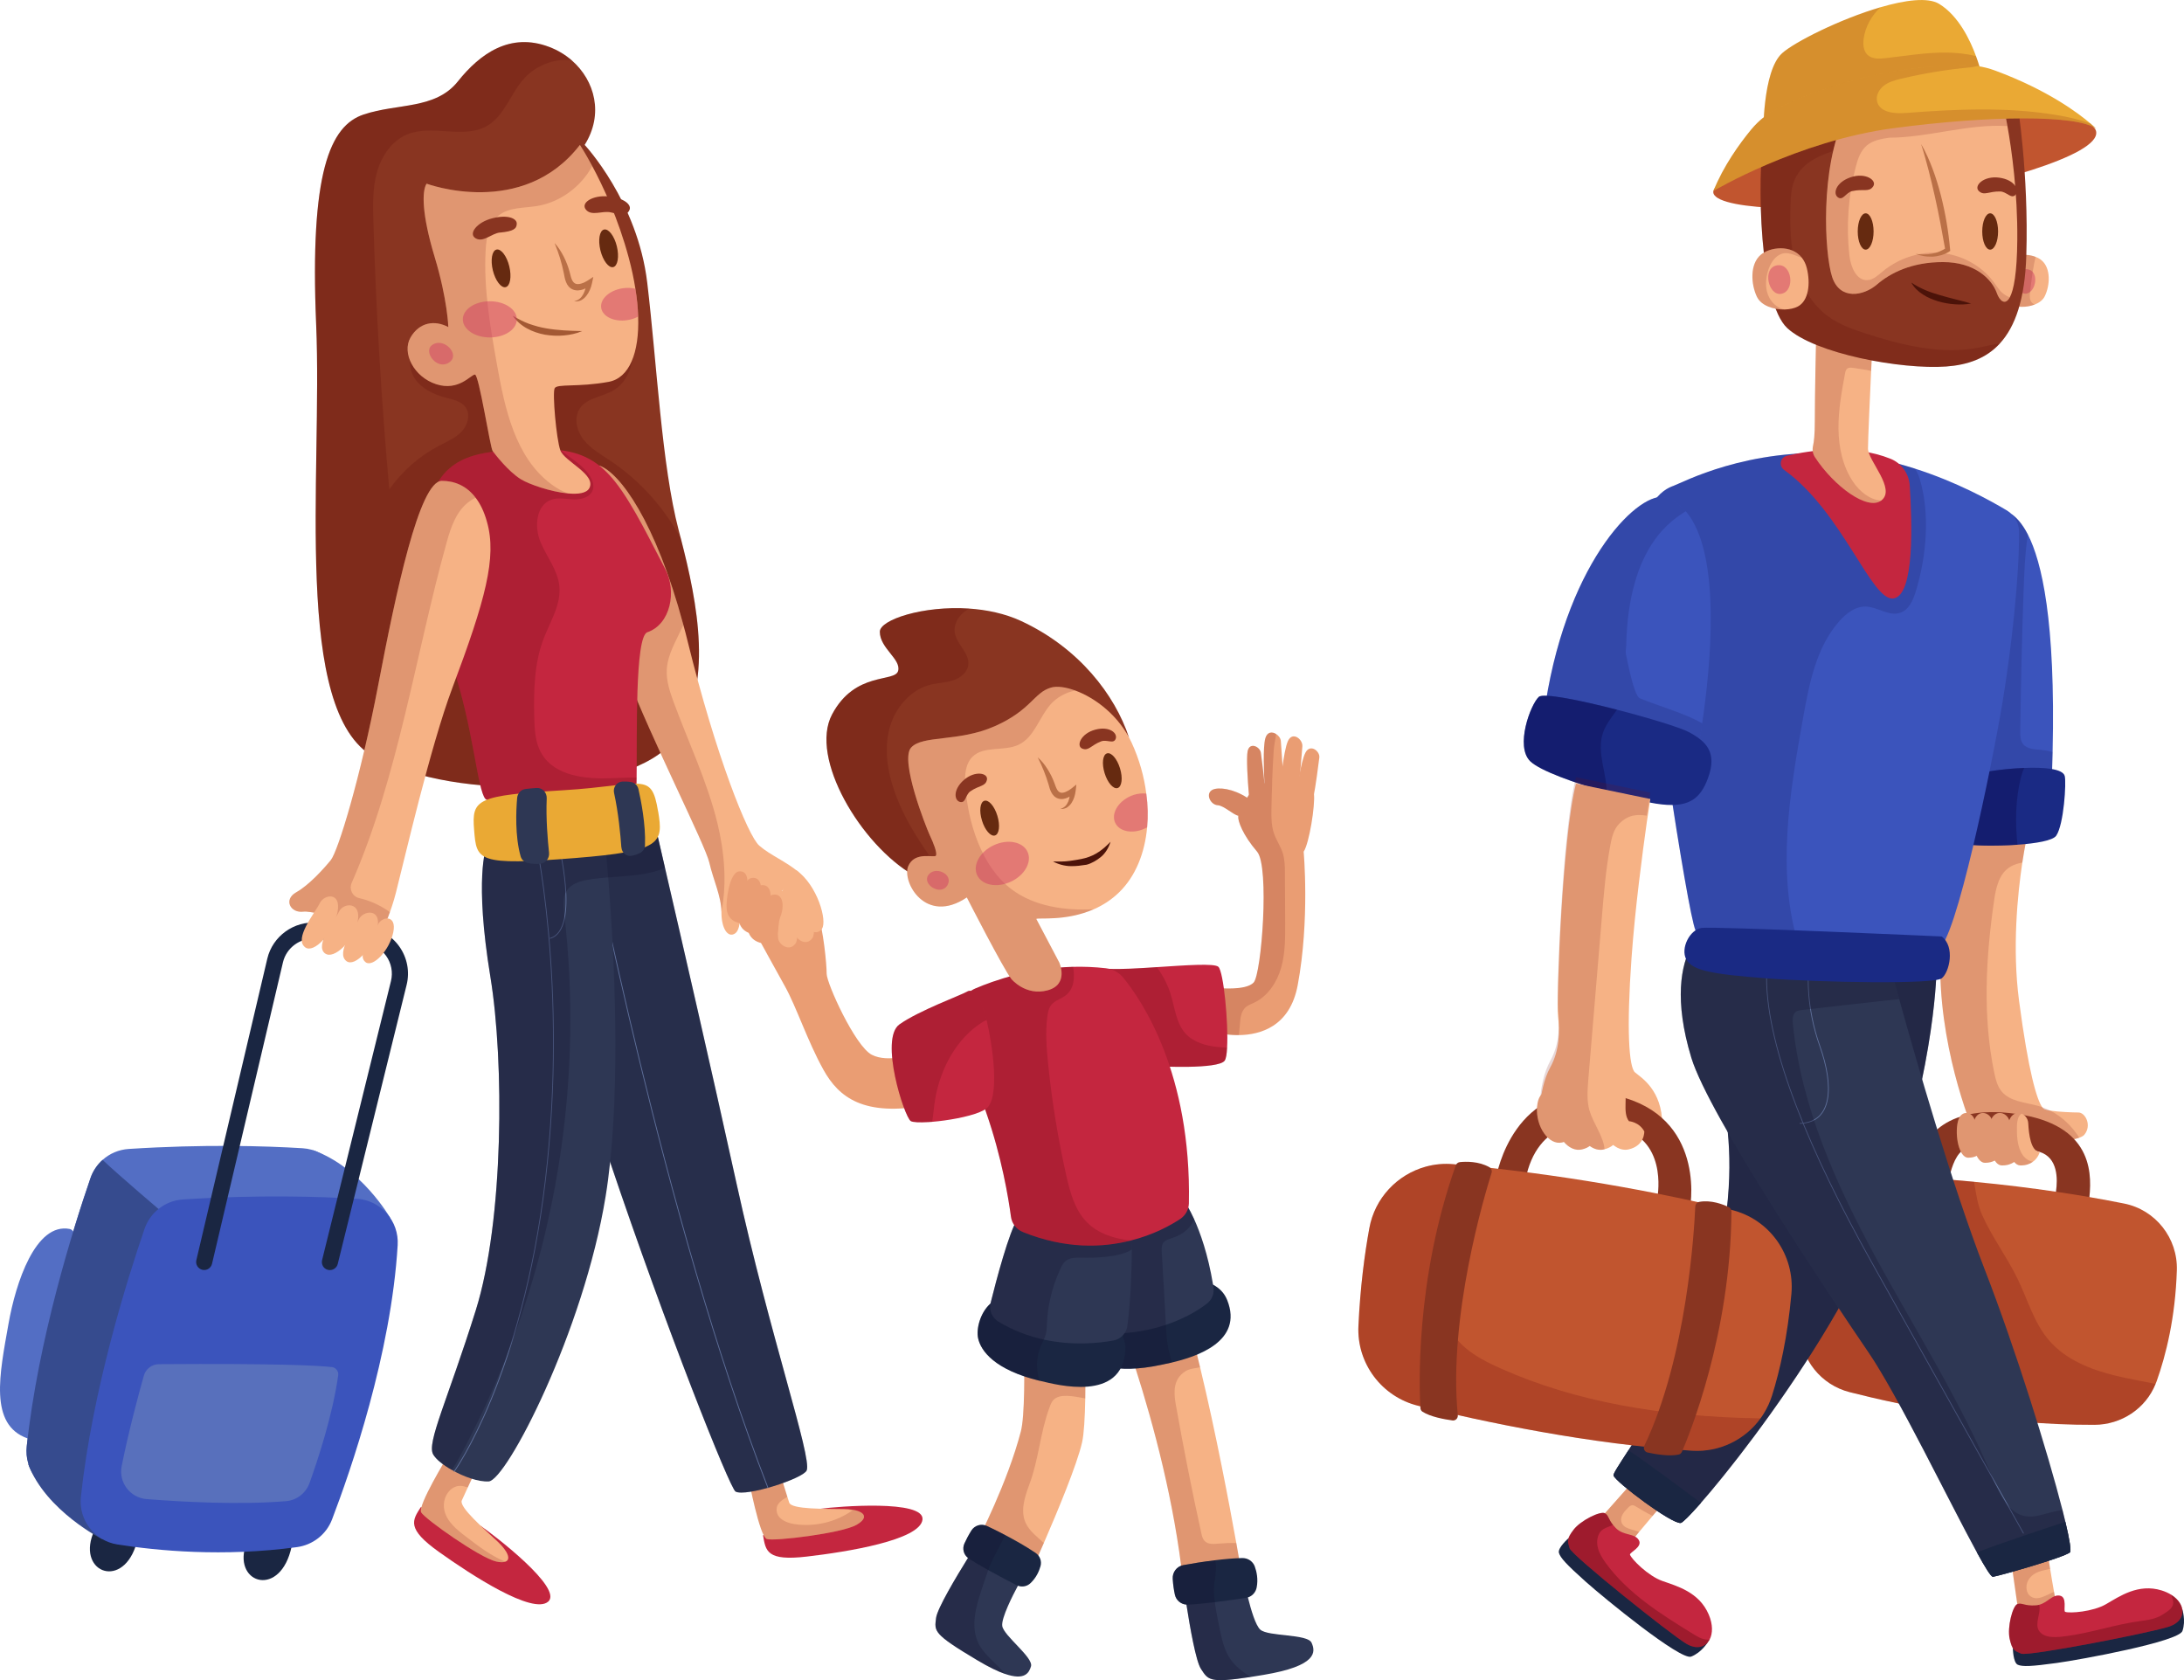 <?xml version="1.0" encoding="UTF-8"?> <svg xmlns="http://www.w3.org/2000/svg" width="2791" height="2147" viewBox="0 0 2791 2147" fill="none"><path d="M1406.49 1625.62C1406.49 1625.62 1490 1820.41 1511.82 2020.79L1586.27 2008.11C1586.27 2008.11 1583.96 1994.45 1579.93 1971.89C1571.11 1922.82 1553.99 1831.69 1533.64 1747.22C1517.01 1677.57 1498.15 1612.45 1480.12 1579.11L1406.49 1625.62Z" fill="#F6B285"></path><path opacity="0.17" d="M1406.49 1625.62C1406.49 1625.62 1490 1820.41 1511.82 2020.79L1586.27 2008.11C1586.27 2008.11 1583.96 1994.45 1579.93 1971.89C1572.43 1971.64 1564.77 1971.89 1557.28 1972.55C1551.19 1973.13 1544.1 1973.78 1539.74 1969.5C1536.94 1966.79 1535.95 1962.75 1535.13 1958.88C1523.02 1904.05 1512.15 1848.89 1502.35 1793.57C1499.63 1777.76 1499.72 1761.96 1514.7 1752.41C1520.3 1748.78 1527.3 1748.54 1533.64 1747.22C1517.01 1677.57 1498.15 1612.45 1480.12 1579.11L1406.49 1625.62Z" fill="#750D0D"></path><path d="M1385.66 1729.19C1395.87 1742.61 1423.21 1757.18 1484.65 1743.93C1487.61 1743.27 1492.14 1742.36 1497.58 1741.13C1528.38 1733.88 1589.4 1714.54 1568.32 1661.44C1564.69 1652.3 1558.35 1645.96 1550.2 1641.68C1534.06 1633.28 1510.67 1633.28 1486.79 1637.07C1458.05 1641.68 1428.65 1651.8 1410.53 1659.54C1403.36 1662.51 1398.01 1665.22 1395.13 1666.95C1372.15 1681.03 1375.45 1715.77 1385.66 1729.19Z" fill="#1A2642"></path><path d="M1399.58 1582.48L1410.53 1659.54L1416.87 1704.41C1446.02 1704.41 1470.32 1699.55 1489.92 1692.97C1515.12 1684.57 1532.66 1673.37 1542.54 1665.72C1548.88 1660.86 1551.93 1652.96 1550.69 1645.05C1550.53 1643.9 1550.36 1642.75 1550.2 1641.68C1543.78 1602.65 1533.73 1574.99 1526.07 1558.03C1519.65 1544.04 1514.87 1537.21 1514.87 1537.21C1494.28 1570.14 1399.58 1582.48 1399.58 1582.48Z" fill="#2E3754"></path><path opacity="0.31" d="M1385.66 1729.19C1395.87 1742.61 1423.21 1757.18 1484.65 1743.93C1487.61 1743.27 1492.14 1742.36 1497.58 1741.13C1496.26 1735.45 1494.53 1729.77 1493.29 1724.09C1491.07 1713.96 1490.49 1703.51 1489.92 1693.13V1692.97C1488.85 1674.36 1487.78 1655.67 1486.79 1637.07C1486.05 1624.64 1485.31 1612.2 1484.65 1599.77C1484.4 1595.49 1484.32 1590.8 1487.04 1587.51C1489.51 1584.46 1493.62 1583.47 1497.41 1582.24C1513.06 1577.13 1522.12 1568.32 1526.07 1558.03C1519.65 1544.04 1514.87 1537.21 1514.87 1537.21C1494.28 1570.14 1399.58 1582.48 1399.58 1582.48L1410.53 1659.54C1403.37 1662.51 1398.01 1665.22 1395.13 1666.95C1372.15 1681.03 1375.45 1715.77 1385.66 1729.19Z" fill="#151533"></path><path d="M1511.82 2020.79C1511.82 2020.79 1513.55 2033.55 1516.19 2050.51C1520.8 2080.15 1528.29 2122.8 1534.72 2132.59C1543.94 2146.67 1545.01 2151.12 1598.29 2142.97C1603.23 2142.14 1608.59 2141.32 1614.52 2140.33C1683.86 2128.81 1681.3 2110.78 1676.11 2099.25C1671.01 2087.72 1620.94 2091.51 1610.64 2082.54C1604.63 2077.27 1598.7 2057.18 1594.75 2041.37C1591.95 2029.93 1590.14 2020.79 1590.14 2020.79H1511.82Z" fill="#2E3754"></path><path d="M1498.65 2017.66C1499.14 2025.48 1500.21 2032.24 1501.36 2037.59C1502.85 2044.83 1508.94 2050.02 1516.19 2050.51C1516.76 2050.51 1517.42 2050.51 1518.08 2050.51C1527.8 2050.1 1540.15 2048.87 1552.5 2047.38C1567.66 2045.49 1582.73 2043.35 1592.2 2041.87C1593.1 2041.7 1593.93 2041.54 1594.75 2041.29C1600.51 2039.48 1604.8 2034.62 1605.95 2028.53C1608.01 2017.91 1605.95 2008.44 1603.48 2001.61C1601.01 1995.02 1594.5 1990.83 1587.42 1990.99C1576.3 1991.24 1564.2 1992.39 1552.83 1993.79C1537.02 1995.68 1522.2 1998.15 1512.07 2000.05C1503.83 2001.53 1498.07 2009.18 1498.65 2017.58V2017.66Z" fill="#1A2642"></path><path opacity="0.31" d="M1498.64 2017.66C1499.14 2025.49 1500.21 2032.24 1501.36 2037.59C1502.84 2044.83 1508.94 2050.02 1516.19 2050.51C1520.8 2080.15 1528.29 2122.8 1534.72 2132.59C1543.94 2146.67 1545.01 2151.12 1598.29 2142.97C1588.49 2136.71 1579.19 2129.96 1572.6 2120.57C1564.36 2108.72 1561.23 2094.15 1558.35 2079.99C1556.21 2069.2 1553.9 2058.42 1552.5 2047.47C1551.93 2042.69 1551.43 2037.83 1551.27 2033.06C1551.1 2029.35 1551.6 2025.16 1552.17 2020.79C1553.41 2011.49 1555.22 2001.53 1552.83 1993.87C1537.02 1995.77 1522.2 1998.23 1512.07 2000.13C1503.83 2001.61 1498.07 2009.27 1498.64 2017.66Z" fill="#151533"></path><path d="M1249.28 1968.6L1317.72 2008.53C1317.72 2008.53 1324.55 1993.38 1333.94 1971.81C1351.15 1932.21 1376.6 1871.04 1382.86 1842.97C1385.25 1832.43 1386.4 1811.93 1386.89 1786.98C1388.38 1709.76 1382.86 1589.81 1382.86 1589.81L1304.62 1600.6C1304.62 1600.6 1314.51 1791.27 1304.62 1829.05C1287.58 1894.83 1249.28 1968.6 1249.28 1968.6Z" fill="#F6B285"></path><path opacity="0.17" d="M1249.28 1968.6L1317.72 2008.53C1317.72 2008.53 1324.55 1993.38 1333.94 1971.81C1325.46 1963.82 1315.41 1956.5 1310.64 1945.96C1303.72 1930.64 1309.56 1912.78 1315.41 1896.97C1327.76 1863.96 1329 1831.19 1341.35 1798.1C1342.51 1794.89 1343.82 1791.51 1346.13 1789.04C1354.2 1780.4 1371.58 1784.19 1386.89 1786.98C1388.38 1709.76 1382.86 1589.81 1382.86 1589.81L1304.62 1600.6C1304.62 1600.6 1314.51 1791.27 1304.62 1829.05C1287.58 1894.83 1249.28 1968.6 1249.28 1968.6Z" fill="#750D0D"></path><path d="M1249.94 1710.09C1253.4 1726.31 1271.11 1750.51 1328.42 1764.43C1329.25 1764.59 1330.07 1764.84 1330.98 1765C1349.83 1769.37 1434.41 1792.34 1438.12 1725.24C1438.45 1718.49 1437.21 1712.4 1434.49 1706.88C1422.06 1680.45 1379.07 1667.28 1341.76 1661.35C1315.25 1657.15 1291.61 1656.58 1283.54 1657.57C1276.62 1658.39 1270.69 1661.44 1265.83 1665.72C1252.66 1677.24 1247.39 1698.07 1249.94 1710.09Z" fill="#1A2642"></path><path d="M1275.8 1688.85C1295.23 1700.54 1315.08 1707.7 1333.94 1711.82C1371.08 1719.97 1404.35 1716.43 1422.96 1712.97C1427.49 1712.15 1431.45 1709.93 1434.49 1706.88C1437.87 1703.51 1440.09 1699.06 1440.75 1694.2C1445.2 1659.71 1446.27 1620.68 1446.43 1596.73C1446.43 1582.98 1446.27 1574.25 1446.27 1574.25C1446.27 1574.25 1315.82 1533.09 1300.75 1556.72C1289.31 1574.58 1273.16 1636 1266 1664.73C1265.92 1665.06 1265.84 1665.39 1265.84 1665.72C1263.94 1674.77 1267.81 1684.08 1275.8 1688.85Z" fill="#2E3754"></path><path opacity="0.31" d="M1249.94 1710.09C1253.4 1726.31 1271.11 1750.51 1328.42 1764.43C1323.73 1750.1 1324.22 1734.05 1330.07 1720.14C1331.31 1717.34 1332.71 1714.62 1333.94 1711.82C1334.93 1709.6 1335.83 1707.37 1336.41 1705.07C1337.73 1700.13 1337.73 1694.94 1337.98 1689.84C1338.47 1680.29 1339.71 1670.74 1341.76 1661.35C1344.65 1647.52 1349.18 1634.02 1355.19 1621.18C1357 1617.31 1359.06 1613.36 1362.52 1610.81C1367.95 1606.77 1375.28 1607.1 1382.12 1607.18C1397.1 1607.43 1430.54 1607.18 1446.43 1596.73C1446.43 1582.98 1446.27 1574.25 1446.27 1574.25C1446.27 1574.25 1315.82 1533.09 1300.75 1556.72C1289.31 1574.58 1273.16 1636 1266 1664.73C1265.92 1665.06 1265.84 1665.39 1265.84 1665.72C1252.66 1677.24 1247.39 1698.07 1249.94 1710.09Z" fill="#151533"></path><path d="M1248.62 2121.4C1263.53 2130.29 1275.14 2135.89 1284.2 2139.01C1309.48 2147.74 1315.08 2137.78 1317.55 2129.38C1320.85 2118.02 1282.72 2090.44 1280.82 2077.84C1279.34 2067.8 1294.41 2038.33 1300.83 2026.39C1302.56 2023.18 1303.63 2021.2 1303.63 2021.2L1269.05 1991.9L1247.72 1973.78C1247.72 1973.78 1243.27 1980.7 1237.01 1990.83C1222.35 2014.37 1197.73 2055.53 1196.25 2067.55C1194.11 2084.68 1192.05 2087.64 1248.62 2121.4Z" fill="#2E3754"></path><path d="M1237.01 1990.83C1237.01 1990.83 1237.67 1991.4 1238.08 1991.65C1244.92 1996.09 1253.73 2001.28 1262.87 2006.39C1276.38 2013.88 1290.46 2021.2 1299.1 2025.65C1299.68 2025.98 1300.26 2026.23 1300.83 2026.39C1306.27 2028.45 1312.61 2027.21 1316.89 2023.1C1324.3 2016.1 1327.93 2007.78 1329.74 2001.28C1331.55 1994.86 1328.83 1988.11 1323.4 1984.4C1311.29 1976.17 1297.05 1968.19 1284.36 1961.52C1275.47 1956.82 1267.32 1952.87 1261.14 1949.99C1253.98 1946.62 1245.49 1949.25 1241.29 1955.92C1237.42 1962.18 1234.46 1967.94 1232.4 1972.55C1229.52 1979.05 1231.49 1986.63 1237.01 1990.83Z" fill="#1A2642"></path><path opacity="0.31" d="M1248.62 2121.4C1263.53 2130.29 1275.14 2135.89 1284.2 2139.01C1273.99 2125.76 1258.67 2115.96 1250.93 2100.98C1239.56 2079 1247.22 2052.57 1255.13 2029.19C1257.43 2022.36 1259.66 2015.61 1261.96 2008.85C1262.21 2008.03 1262.54 2007.21 1262.87 2006.39C1264.68 2001.36 1266.82 1996.59 1269.05 1991.9C1274.15 1981.6 1279.83 1971.89 1284.36 1961.52C1275.47 1956.82 1267.32 1952.87 1261.14 1949.99C1253.98 1946.62 1245.49 1949.25 1241.29 1955.92C1237.42 1962.18 1234.46 1967.94 1232.4 1972.55C1229.52 1979.05 1231.49 1986.63 1237.01 1990.83C1222.35 2014.37 1197.73 2055.53 1196.25 2067.55C1194.11 2084.68 1192.05 2087.64 1248.62 2121.4Z" fill="#151533"></path><path d="M1555.14 1319.62C1555.14 1319.62 1567.25 1322.91 1583.22 1322.74C1610.23 1322.41 1648.53 1312.12 1658.41 1258.78C1673.97 1175.46 1665.99 1088.36 1665.99 1088.36C1673.15 1077.58 1680.81 1029.17 1679.16 1014.68C1679.16 1013.61 1678.92 1012.78 1678.67 1012.13C1677.52 1008.5 1669.77 1005.62 1659.73 1003.65C1659.23 1003.48 1658.74 1003.4 1658.25 1003.32C1652.48 1002.25 1646.14 1001.42 1639.88 1000.93L1636.42 1000.68C1632.72 1000.43 1629.09 1000.35 1625.72 1000.35C1622.09 1000.35 1618.8 1000.52 1616 1000.76C1613.36 1001.09 1611.14 1001.51 1609.66 1002.08C1605.38 1003.73 1600.52 1009.16 1596.15 1015.58C1595.33 1016.82 1594.5 1018.05 1593.76 1019.29C1588.08 1028.43 1583.47 1038.47 1582.56 1042.42C1582.56 1042.75 1582.4 1043 1582.4 1043.24C1581.74 1048.93 1588.08 1066.87 1606.53 1088.36C1622.59 1107.13 1612.21 1244.86 1602.08 1255.57C1591.95 1266.35 1556.38 1262.56 1556.38 1262.56L1555.22 1319.62H1555.14Z" fill="#EA9D73"></path><path d="M1556.29 1029C1564.03 1029.5 1576.06 1041.27 1582.48 1042.42C1582.81 1042.59 1583.14 1042.59 1583.47 1042.59C1588.66 1042.59 1594.01 1034.77 1597.22 1029.25C1598.95 1026.12 1600.02 1023.82 1600.02 1023.82C1598.79 1022.91 1597.63 1022 1596.4 1021.26C1595.49 1020.44 1594.5 1019.86 1593.6 1019.29C1575.73 1007.76 1557.2 1005.46 1549.46 1009.24C1539.99 1014.02 1546.66 1028.43 1556.21 1029H1556.29Z" fill="#EA9D73"></path><path d="M1678.09 1019.62C1681.47 1006.03 1684.84 976.066 1686 968.163C1687.15 960.259 1674.72 950.051 1668.46 961.412C1662.2 972.691 1656.6 1014.02 1656.6 1014.02L1678.09 1019.62Z" fill="#EA9D73"></path><path d="M1658.33 1011.8C1661.29 996.483 1663.52 962.811 1664.34 953.838C1665.16 944.946 1651.82 933.997 1645.89 946.922C1639.96 959.848 1635.84 1006.28 1635.84 1006.28L1658.33 1011.71V1011.8Z" fill="#EA9D73"></path><path d="M1616 1000.76C1616 1002.25 1616.16 1003.07 1616.16 1003.07L1625.63 1003.73L1636.01 1004.47L1639.8 1004.72C1639.8 1003.56 1639.8 1002.33 1639.8 1000.93C1639.8 994.59 1639.47 986.439 1638.97 978.289C1638.23 965.199 1637.08 952.109 1636.83 947.005C1636.59 943.465 1634.03 939.925 1630.74 937.949C1625.8 934.82 1619.46 935.067 1617.07 943.218C1613.61 955.073 1615.42 991.296 1615.91 1000.76H1616Z" fill="#EA9D73"></path><path d="M1596.07 1015.58C1596.23 1017.64 1596.4 1019.53 1596.48 1021.26C1596.89 1026.12 1597.22 1029.25 1597.22 1029.25L1616.49 1011.8C1616.49 1008.75 1616.25 1004.96 1615.83 1000.76C1614.6 986.522 1612.05 967.998 1611.3 962.071C1610.4 954.414 1597.22 947.663 1594.42 959.601C1592.53 967.834 1594.42 997.718 1595.99 1015.58H1596.07Z" fill="#EA9D73"></path><path opacity="0.17" d="M1556.29 1029C1564.03 1029.5 1576.06 1041.27 1582.48 1042.42C1582.48 1042.75 1582.32 1043 1582.32 1043.24C1581.66 1048.93 1588 1066.87 1606.45 1088.36C1622.5 1107.13 1612.13 1244.86 1602 1255.57C1591.87 1266.35 1556.29 1262.56 1556.29 1262.56L1555.14 1319.62C1555.14 1319.62 1567.25 1322.91 1583.22 1322.74C1583.63 1317.56 1584.13 1312.45 1584.62 1307.35C1585.2 1300.27 1586.19 1292.61 1591.29 1287.67C1594.5 1284.54 1598.87 1283.14 1602.9 1281.17C1620.36 1272.85 1631.89 1255.15 1637.24 1236.55C1642.52 1217.94 1642.43 1198.27 1642.35 1178.92C1642.35 1157.93 1642.1 1136.85 1642.02 1115.86C1642.02 1107.21 1641.86 1098.49 1639.3 1090.25C1636.59 1081.53 1631.07 1073.87 1628.1 1065.23C1624.64 1055.26 1624.64 1044.4 1624.81 1033.86C1624.97 1023.82 1625.22 1013.77 1625.63 1003.73C1625.63 1002.66 1625.63 1001.51 1625.63 1000.35C1626.13 986.604 1626.79 972.773 1627.69 959.024C1628.19 951.203 1630.16 944.041 1630.74 937.949C1625.8 934.82 1619.46 935.067 1617.07 943.218C1613.61 955.073 1615.42 991.296 1615.92 1000.76C1614.68 986.522 1612.13 967.998 1611.39 962.07C1610.48 954.414 1597.3 947.663 1594.5 959.601C1592.61 967.833 1594.5 997.718 1596.07 1015.58C1595.25 1016.82 1594.42 1018.05 1593.68 1019.29C1575.81 1007.76 1557.28 1005.46 1549.54 1009.24C1540.07 1014.02 1546.74 1028.43 1556.29 1029Z" fill="#750D0D"></path><path d="M1416.87 1238.03L1479.87 1362.59C1479.87 1362.59 1556.79 1366.71 1565.02 1355.43C1566.75 1353.12 1567.74 1347.03 1568.15 1338.8C1569.96 1306.77 1563.62 1241.65 1557.03 1235.48C1552.01 1230.7 1514.95 1233.5 1478.22 1235.89C1454.92 1237.45 1431.69 1238.85 1416.87 1238.03Z" fill="#C4263F"></path><path opacity="0.18" d="M1416.87 1238.03L1479.87 1362.59C1479.87 1362.59 1556.79 1366.71 1565.02 1355.43C1566.75 1353.12 1567.74 1347.03 1568.15 1338.8C1564.2 1338.63 1560.24 1338.39 1556.37 1337.97C1541.14 1336.41 1525.33 1332.05 1515.03 1320.77C1503.17 1307.68 1501.45 1288.66 1496.42 1271.78C1492.8 1259.43 1486.54 1246.84 1478.22 1235.89C1454.92 1237.45 1431.69 1238.85 1416.87 1238.03Z" fill="#490000"></path><path d="M970.027 1200.32C970.027 1200.32 987.897 1233.26 1002.88 1260.01C1017.87 1286.77 1031.71 1329.99 1052.3 1367.04C1071.98 1402.44 1103.77 1427.38 1184.72 1412.32L1168.25 1346.45C1168.25 1346.45 1135.31 1358.8 1114.06 1347.85C1092.81 1336.9 1056.41 1256.64 1056.41 1244.29C1056.41 1231.94 1052.3 1188.55 1044.72 1165.99C1044.72 1165.99 981.721 1179.82 970.027 1200.41V1200.32Z" fill="#EA9D73"></path><path d="M1229.85 1291.87C1233.22 1318.3 1241.54 1368.11 1260.15 1421.29C1280.16 1478.59 1288.73 1530.95 1291.94 1554.82C1293.09 1563.63 1299.02 1571.12 1307.26 1574.42C1361.61 1596.32 1408.88 1594.42 1444.87 1585.28C1474.19 1577.96 1496.01 1565.77 1508.12 1557.79C1514.87 1553.34 1519.15 1545.85 1519.32 1537.78C1522.61 1371.81 1459.36 1278.53 1435.4 1249.31C1429.8 1242.48 1421.81 1238.28 1413.08 1237.29C1398.67 1235.64 1384.75 1235.15 1371.33 1235.48C1315.91 1236.96 1270.2 1252.93 1246.07 1263.3C1234.87 1268.08 1228.2 1279.77 1229.85 1291.87Z" fill="#C4263F"></path><path opacity="0.18" d="M1229.85 1291.87C1233.22 1318.3 1241.54 1368.11 1260.15 1421.29C1280.16 1478.59 1288.73 1530.95 1291.94 1554.82C1293.09 1563.63 1299.02 1571.12 1307.26 1574.42C1361.61 1596.32 1408.88 1594.42 1444.87 1585.28C1423.87 1582.81 1403.53 1576.64 1389.03 1561.9C1373.55 1546.26 1367.54 1523.79 1362.68 1502.38C1352.14 1455.37 1344.32 1407.79 1339.46 1359.87C1337.4 1339.87 1335.83 1319.7 1338.31 1299.86C1338.96 1294.09 1340.12 1288.08 1343.82 1283.72C1348.52 1278.29 1356.01 1276.48 1361.69 1272.11C1373.06 1263.39 1373.47 1248.98 1371.33 1235.48C1315.91 1236.96 1270.2 1252.93 1246.07 1263.3C1234.87 1268.08 1228.2 1279.77 1229.85 1291.87Z" fill="#490000"></path><path d="M1163.88 1432.57C1166.44 1434.21 1175 1434.54 1186.12 1433.89C1187.77 1433.89 1189.5 1433.64 1191.23 1433.56C1211.16 1431.91 1236.85 1427.38 1251.84 1421.21C1255.21 1419.81 1258.01 1418.41 1260.15 1416.84C1278.35 1403.59 1268.47 1335.59 1260.81 1303.56C1259.66 1298.54 1258.51 1294.34 1257.52 1291.46C1250.35 1270.06 1242.12 1263.22 1235.86 1267.17C1229.77 1271.04 1174.1 1291.46 1149.39 1309.08C1123.61 1327.6 1155.65 1427.46 1163.88 1432.57Z" fill="#C4263F"></path><path opacity="0.18" d="M1163.88 1432.57C1166.44 1434.21 1175 1434.54 1186.12 1433.89C1187.77 1433.89 1189.5 1433.64 1191.22 1433.56C1192.46 1426.23 1193.12 1418.74 1194.02 1411.57C1198.97 1373.05 1217.74 1332.95 1250.02 1309.82C1254.14 1306.86 1257.35 1304.8 1260.81 1303.56C1259.66 1298.54 1258.51 1294.34 1257.52 1291.46C1250.35 1270.06 1242.12 1263.22 1235.86 1267.17C1229.77 1271.04 1174.1 1291.46 1149.39 1309.08C1123.61 1327.6 1155.65 1427.46 1163.88 1432.57Z" fill="#490000"></path><path d="M1167.59 1118.49C1167.59 1118.49 1160.1 1100.38 1191.64 1103.34C1192.54 1103.34 1193.37 1103.51 1194.11 1103.51C1221.78 1104 1198.23 1062.1 1189.58 1038.22C1180.69 1013.77 1158.04 962.976 1180.69 957.542C1203.33 952.026 1254.8 954.085 1300.1 921.813C1345.39 889.623 1371.25 885.671 1398.92 902.383C1426.51 919.013 1442.81 942.477 1442.81 942.477C1424.94 888.223 1378.99 827.878 1304.87 793.547C1284.28 783.998 1261.14 779.223 1238.58 777.658C1179.86 773.707 1124.36 791.901 1124.36 807.296C1124.36 828.536 1151.86 842.285 1147.74 857.351C1143.63 872.417 1092.82 857.351 1063.33 912.921C1033.77 968.492 1100.39 1079.88 1167.59 1118.49Z" fill="#893521"></path><path opacity="0.18" d="M1167.59 1118.49C1167.59 1118.49 1160.1 1100.38 1191.64 1103.34C1192.54 1103.34 1193.37 1103.51 1194.11 1103.51C1189.83 1096.43 1185.05 1089.59 1180.44 1082.76C1164.3 1058.89 1150.05 1033.37 1141.32 1005.87C1133.33 981.088 1130.04 954.085 1137.2 929.057C1144.45 904.03 1163.56 881.472 1188.75 875.051C1198.31 872.664 1208.27 872.499 1217.66 869.535C1226.97 866.571 1236.11 859.656 1237.43 849.941C1239.4 835.287 1223.59 824.255 1220.46 809.848C1217.66 796.758 1226.55 784.162 1238.58 777.658C1179.86 773.707 1124.36 791.901 1124.36 807.296C1124.36 828.536 1151.86 842.285 1147.74 857.351C1143.63 872.417 1092.81 857.351 1063.33 912.921C1033.77 968.492 1100.39 1079.88 1167.59 1118.49Z" fill="#560000"></path><path d="M1235.53 1146.81C1235.53 1146.81 1282.22 1238.11 1292.52 1251.12C1292.52 1251.12 1310.64 1273.1 1338.64 1265.53C1366.64 1258.04 1353.62 1229.88 1353.62 1229.88L1324.31 1174.31C1325.71 1172.25 1361.94 1177.77 1397.93 1161.8H1398.09C1409.29 1156.86 1420.41 1149.86 1430.46 1139.98C1451.21 1119.64 1462.99 1090.09 1465.95 1057.24C1467.27 1043.33 1466.94 1028.84 1464.88 1014.18C1462.16 992.449 1455.91 970.303 1446.27 949.31C1430.05 914.074 1399.17 891.599 1374.05 882.378C1361.61 877.85 1350.58 876.533 1343.33 878.591C1321.34 884.765 1317.88 907.405 1271.27 927.987C1224.58 948.569 1178.63 939.019 1164.21 955.484C1149.8 971.95 1183.4 1056.99 1188.18 1067.28C1193.04 1077.57 1197.9 1089.92 1196.08 1093.38C1194.36 1096.76 1168.74 1087.21 1160.59 1107.05C1152.52 1126.97 1182.74 1182.38 1235.53 1146.81Z" fill="#F6B285"></path><path opacity="0.17" d="M1235.53 1146.81C1235.53 1146.81 1282.22 1238.11 1292.52 1251.12C1292.52 1251.12 1310.64 1273.1 1338.64 1265.53C1366.64 1258.04 1353.62 1229.88 1353.62 1229.88L1324.31 1174.31C1325.71 1172.25 1361.94 1177.77 1397.93 1161.8C1360.62 1164.1 1321.75 1157.93 1293.51 1137.01C1254.31 1107.87 1236.6 1050.9 1233.47 1002.16C1232.73 989.732 1233.88 975.901 1242.7 967.092C1257.44 952.52 1283.13 960.588 1301.82 951.615C1321.92 942.065 1327.93 916.461 1342.84 899.831C1350.91 890.775 1362.19 884.848 1374.05 882.378C1361.61 877.85 1350.58 876.533 1343.33 878.591C1321.34 884.765 1317.88 907.405 1271.27 927.987C1224.58 948.569 1178.63 939.019 1164.21 955.484C1149.8 971.95 1183.4 1056.99 1188.18 1067.28C1193.04 1077.57 1197.9 1089.92 1196.08 1093.38C1194.35 1096.76 1168.74 1087.21 1160.59 1107.05C1152.52 1126.97 1182.74 1182.38 1235.53 1146.81Z" fill="#750D0D"></path><path opacity="0.47" d="M1186.12 1118.49C1178.3 1130.43 1202.59 1145.49 1210.82 1131.09C1219.06 1116.68 1194.35 1105.9 1186.12 1118.49Z" fill="#CF3A62"></path><path d="M1326.12 967.833C1331.96 979.276 1336.58 990.885 1340.04 1002.66C1340.78 1005.46 1341.68 1008.91 1343.41 1012.29C1344.98 1015.58 1348.11 1019.29 1352.64 1020.52C1357.08 1021.84 1361.28 1020.69 1364.66 1019.12C1368.04 1017.48 1370.75 1015.5 1373.47 1012.95L1367.62 1010.23C1367.62 1014.76 1366.88 1019.78 1365.24 1024.06C1364.33 1026.2 1363.18 1028.26 1361.53 1029.99C1359.88 1031.64 1357.66 1032.87 1355.19 1033.78C1357.82 1033.94 1360.54 1033.45 1363.09 1032.13C1365.48 1030.65 1367.62 1028.59 1369.19 1026.29C1370.75 1023.9 1371.99 1021.43 1372.81 1018.79C1373.64 1016.16 1374.29 1013.52 1374.62 1010.56L1375.53 1002.57L1368.78 1007.93C1364.58 1011.22 1358.48 1014.02 1355.11 1012.78C1353.46 1012.21 1351.81 1010.81 1350.66 1008.5C1349.42 1006.36 1348.6 1003.56 1347.36 1000.35C1345.06 994.178 1342.18 988.332 1338.64 982.816C1335.18 977.301 1331.14 972.114 1326.2 967.915L1326.12 967.833Z" fill="#BA7047"></path><path d="M1411.6 987.921C1415.31 1000.19 1422.8 1008.75 1428.23 1007.02C1433.67 1005.37 1435.07 994.095 1431.28 981.829C1427.58 969.562 1420.08 961 1414.65 962.729C1409.21 964.375 1407.81 975.654 1411.6 987.921Z" fill="#662A10"></path><path d="M1254.88 1048.51C1258.59 1060.78 1266.08 1069.34 1271.52 1067.61C1276.95 1065.97 1278.35 1054.69 1274.56 1042.42C1270.86 1030.15 1263.36 1021.59 1257.93 1023.32C1252.49 1024.97 1251.09 1036.25 1254.88 1048.43V1048.51Z" fill="#662A10"></path><g opacity="0.47"><path d="M1248.71 1118.33C1254.72 1131.25 1273.99 1134.96 1291.78 1126.72C1309.56 1118.49 1319.12 1101.29 1313.11 1088.44C1307.09 1075.6 1287.82 1071.81 1270.04 1080.04C1252.25 1088.28 1242.69 1105.48 1248.71 1118.33Z" fill="#CF3A62"></path><path d="M1425.11 1051.39C1430.38 1062.76 1447.26 1066.05 1462.91 1058.8C1463.98 1058.31 1464.96 1057.82 1465.95 1057.24C1467.27 1043.33 1466.94 1028.84 1464.88 1014.18C1458.38 1013.28 1450.96 1014.43 1443.88 1017.72C1428.24 1025.05 1419.84 1040.12 1425.11 1051.39Z" fill="#CF3A62"></path></g><path d="M1407.07 947.416C1394.06 952.438 1391.34 959.93 1383.11 956.637C1374.87 953.426 1381.13 937.208 1399.91 932.35C1417.94 927.658 1428.48 936.878 1425.77 944.123C1423.05 951.285 1414.57 944.535 1407.07 947.416Z" fill="#893521"></path><path d="M1240.06 1011.22C1251.51 1003.32 1259.25 1005.21 1261.22 996.565C1263.2 987.921 1246.24 984.051 1231.66 996.812C1217.66 1009.16 1219.39 1022.99 1226.88 1024.8C1234.38 1026.61 1233.55 1015.75 1240.06 1011.22Z" fill="#893521"></path><path d="M975.133 1962.01C978.51 1982.1 979.91 1995.11 1031.13 1989.1C1082.36 1983.17 1175.5 1968.19 1178.87 1942.01C1182.17 1915.83 1069.1 1925.21 1049.33 1927.93C1029.57 1930.65 975.133 1961.93 975.133 1961.93V1962.01Z" fill="#C4263F"></path><path d="M956.769 1889.98C956.769 1889.98 970.687 1963.58 979.993 1966.7C989.298 1969.83 1076.18 1959.3 1094.71 1948.51C1111.84 1938.63 1104.1 1930.23 1084.33 1928.67C1082.69 1928.5 1080.87 1928.42 1079.06 1928.42C1055.43 1927.93 1011.53 1929.08 1008.57 1920.19C1007.99 1918.46 1007.17 1915.83 1006.18 1912.78C1002.31 1900.51 996.298 1881.17 996.298 1881.17L956.769 1889.98Z" fill="#F6B285"></path><path opacity="0.17" d="M956.769 1889.98C956.769 1889.98 970.687 1963.58 979.993 1966.7C989.298 1969.83 1076.18 1959.3 1094.71 1948.51C1111.84 1938.63 1104.1 1930.23 1084.33 1928.67C1085.82 1929.66 1087.54 1930.15 1089.52 1929.99C1068.11 1945.22 1040.6 1951.64 1014.66 1947.52C1005.03 1945.96 993.992 1941.18 992.592 1931.55C991.11 1921.84 998.44 1917.31 1006.18 1912.78C1002.31 1900.51 996.298 1881.17 996.298 1881.17L956.769 1889.98Z" fill="#750D0D"></path><path d="M672.818 1076.59C672.9 1078.81 673.065 1081.03 673.229 1083.34C677.512 1138.41 699.17 1226.26 728.57 1324.72C743.97 1376.34 761.429 1430.84 779.711 1485.01C850.945 1696.59 932.721 1902.08 939.968 1906.03C952.733 1913.11 1026.19 1889.65 1030.89 1879.03C1037.97 1862.64 983.944 1707.13 941.286 1512.59C909.745 1368.76 868.898 1191.52 849.792 1108.94C843.122 1079.88 839.087 1062.51 839.087 1062.51L672.9 1076.67H672.818V1076.59Z" fill="#2E3754"></path><path opacity="0.25" d="M672.818 1076.59C672.9 1078.81 673.065 1081.03 673.229 1083.34C677.512 1138.41 699.17 1226.26 728.57 1324.72C743.97 1376.34 761.429 1430.84 779.711 1485.01C850.945 1696.59 932.721 1902.08 939.968 1906.03C952.733 1913.11 1026.19 1889.65 1030.89 1879.03C1037.97 1862.64 983.944 1707.13 941.286 1512.59C909.745 1368.76 868.898 1191.52 849.792 1108.94C843.122 1079.88 839.087 1062.51 839.087 1062.51L672.9 1076.67H672.818V1076.59Z" fill="#151533"></path><path d="M753.934 1069.75C753.934 1069.75 848.145 1558.69 981.391 1901.25" stroke="#5F709B" stroke-width="1.03" stroke-linecap="round" stroke-linejoin="round"></path><path d="M537.761 1925.95C526.808 1942.91 519.314 1953.45 560.819 1983.09C602.325 2012.73 680.724 2063.69 700.489 2046.73C720.336 2029.77 631.066 1961.44 614.842 1950.32C598.619 1939.21 537.761 1925.95 537.761 1925.95Z" fill="#C4263F"></path><path d="M538.172 1932.54C542.866 1941.02 613.689 1991.07 634.441 1995.52C639.465 1996.59 643.171 1996.59 645.641 1995.68C653.382 1993.21 649.182 1982.51 636.335 1970.33C619.371 1954.27 586.348 1925.95 590.136 1917.47C591.618 1914.02 594.665 1907.43 597.795 1900.76C602.324 1890.8 607.1 1880.67 607.1 1880.67L572.183 1860.83C572.183 1860.83 533.477 1924.06 538.172 1932.54Z" fill="#F6B285"></path><path opacity="0.17" d="M538.171 1932.54C542.865 1941.02 613.688 1991.07 634.441 1995.52C639.464 1996.59 643.17 1996.59 645.641 1995.68C627.276 1988.03 611.135 1975.68 595.241 1963.49C583.547 1954.6 571.112 1944.48 567.9 1930.15C565.512 1919.78 569.218 1907.84 578.03 1901.91C585.194 1897.14 591.453 1898.62 597.794 1900.76C602.323 1890.8 607.1 1880.67 607.1 1880.67L572.183 1860.83C572.183 1860.83 533.477 1924.06 538.171 1932.54Z" fill="#750D0D"></path><path d="M553.573 1858.61C557.114 1864.78 566.337 1872.19 577.537 1878.45C592.69 1887.18 611.466 1893.84 624.56 1893.1C647.29 1891.62 745.865 1701.36 773.947 1528.81C776.253 1514.73 778.147 1500.08 779.712 1484.93C793.218 1356.09 783.088 1193.74 777.241 1121.21C775.347 1097.33 773.947 1083.26 773.947 1083.26H621.349C621.349 1083.26 605.949 1121.78 626.702 1248.4C644.407 1356.33 643.996 1559.35 608.008 1674.36C571.937 1789.37 545.008 1843.87 553.573 1858.53V1858.61Z" fill="#2E3754"></path><path d="M682.451 1062.43C682.451 1062.43 726.757 1256.96 696.945 1508.31C667.134 1759.65 580.499 1880.26 580.499 1880.26" stroke="#5F709B" stroke-width="1.03" stroke-linecap="round" stroke-linejoin="round"></path><path d="M712.593 1072.72C712.593 1072.72 742.158 1187.81 703.205 1199.01" stroke="#5F709B" stroke-width="1.03" stroke-linecap="round" stroke-linejoin="round"></path><path opacity="0.31" d="M553.572 1858.61C557.113 1864.78 566.337 1872.19 577.536 1878.45C580.666 1873.51 583.713 1868.57 586.348 1863.63C676.277 1698.98 725.112 1512.18 728.653 1324.64C729.641 1272.36 727.17 1220 721.076 1168.05C719.923 1157.93 718.77 1146.81 724.288 1138.25C731.041 1127.79 744.876 1125.08 757.147 1123.27C763.653 1122.36 770.323 1121.7 777.241 1121.21C801.946 1119.23 828.546 1118.57 849.793 1108.86C843.122 1079.8 839.087 1062.43 839.087 1062.43L672.9 1076.59C672.983 1078.81 673.147 1081.03 673.312 1083.34H621.348C621.348 1083.34 605.948 1121.87 626.701 1248.49C644.406 1356.42 643.995 1559.43 608.007 1674.44C571.937 1789.45 545.007 1843.95 553.572 1858.61Z" fill="#151533"></path><path d="M478.137 967.422C583.136 1025.05 806.558 1016.82 861.075 945.852C913.369 877.933 891.052 769.426 870.052 688.087C869.146 684.382 868.158 680.842 867.252 677.302C845.675 594.975 839.499 465.228 827.146 361.332C814.793 257.436 747.182 185.153 747.182 185.153C771.723 146.048 760.359 103.073 730.794 77.222C722.394 69.895 712.512 63.968 701.559 59.851C652.148 41.245 613.772 68.084 585.113 104.061C556.372 140.038 508.031 131.805 464.796 146.295C421.561 160.619 395.785 220.636 404.02 414.515C412.256 608.312 373.138 909.793 478.137 967.422Z" fill="#893521"></path><path opacity="0.18" d="M478.137 967.422C583.136 1025.05 806.558 1016.82 861.075 945.852C913.369 877.933 891.052 769.426 870.052 688.087C848.393 648.323 817.346 613.499 779.464 588.389C767.441 580.404 754.594 573.077 745.7 561.715C736.806 550.354 733.018 533.477 741.253 521.622C750.723 507.956 770.488 507.133 784.652 498.406C809.687 483.011 811.829 448.104 811.088 418.796C809.852 369.4 806.558 314.982 771.888 279.829C767.111 275.054 761.511 270.526 754.759 269.62C745.865 268.385 737.465 273.819 730.465 279.417C670.677 327.166 636.583 412.375 562.137 430.24C552.254 432.627 541.549 433.862 533.643 440.366C521.455 450.327 521.208 470.25 529.855 483.423C538.584 496.595 553.819 504.004 569.137 508.038C578.607 510.508 589.313 512.484 594.995 520.47C601.501 529.773 597.713 543.274 589.889 551.507C582.066 559.74 571.278 564.268 561.149 569.536C535.949 582.709 513.878 602.056 497.49 625.354C487.278 511.249 480.526 396.98 477.149 282.463C476.573 261.305 476.078 239.735 481.925 219.401C487.772 199.066 500.949 179.719 520.549 171.733C552.666 158.561 592.854 178.32 622.83 160.702C644.407 148.023 652.065 120.856 668.371 101.92C683.524 84.22 707.818 74.094 730.794 77.222C722.394 69.895 712.512 63.968 701.559 59.851C652.148 41.245 613.772 68.084 585.113 104.061C556.372 140.038 508.031 131.805 464.796 146.295C421.561 160.619 395.785 220.636 404.02 414.515C412.256 608.312 373.138 909.793 478.137 967.422Z" fill="#560000"></path><path d="M765.713 594.893L799.395 858.421C833.407 946.84 901.347 1079.63 906.453 1102.27C911.559 1124.58 921.606 1144.92 921.935 1165.09V1165.99C921.935 1186.49 930.17 1199.01 939.394 1192.83C948.7 1186.66 944.582 1157.84 949.77 1150.68C954.876 1143.44 971.347 1153.73 982.711 1150.68C993.993 1147.55 1020.76 1114.62 1020.76 1114.62C1005.28 1101.29 984.688 1093.05 970.358 1080.7C955.864 1068.35 914.688 965.446 878.7 819.234C876.971 812.071 875.159 805.156 873.265 798.405C837.936 666.6 791.983 603.702 765.713 594.893Z" fill="#F6B285"></path><path opacity="0.17" d="M765.714 594.893L799.396 858.421C833.407 946.84 901.348 1079.63 906.454 1102.27C911.56 1124.58 921.606 1144.92 921.936 1165.09C929.183 1127.96 925.724 1088.36 916.665 1051.31C903.571 998.212 879.771 948.487 860.83 897.115C855.972 883.778 851.278 869.864 852.101 855.622C853.172 835.946 864.289 818.41 872.442 800.463C872.772 799.804 873.019 799.063 873.266 798.405C837.937 666.6 791.984 603.702 765.714 594.893Z" fill="#750D0D"></path><path d="M579.02 853.234C604.631 928.399 609.984 1009.66 620.361 1020.93C630.572 1032.3 809.771 1039.54 812.818 1012.7C813.23 1009 813.477 1002.33 813.559 993.766C814.3 941.077 811.171 813.471 827.229 807.955C857.041 797.664 865.276 755.513 849.876 726.698C834.476 697.884 809.771 645.359 786.053 615.557C767.771 592.588 747.76 579.251 716.877 575.382C707.654 574.229 697.442 573.9 686.078 574.394C636.502 576.37 577.043 572.253 554.479 626.836C531.75 681.418 553.408 778.07 579.02 853.234Z" fill="#C4263F"></path><path opacity="0.18" d="M579.019 853.234C604.631 928.399 609.984 1009.66 620.36 1020.93C630.572 1032.3 809.77 1039.54 812.817 1012.7C813.229 1009 813.476 1002.33 813.559 993.766C802.935 993.519 792.147 994.013 781.771 994.425C748.583 995.824 709.301 991.873 692.254 963.305C683.854 949.228 683.03 932.104 682.701 915.721C681.96 882.131 682.701 847.719 694.642 816.27C703.124 794.206 717.206 772.637 714.818 749.009C712.759 728.427 698.43 711.385 690.524 692.203C682.701 673.021 685.007 645.442 704.606 638.526C713.665 635.398 723.548 637.785 733.1 638.197C742.736 638.526 754.018 635.48 757.394 626.507C760.359 618.521 755.5 609.794 750.147 603.208C740.759 591.518 727.665 584.685 716.877 575.382C707.654 574.229 697.442 573.9 686.077 574.394C636.501 576.37 577.043 572.253 554.478 626.836C531.749 681.418 553.408 778.07 579.019 853.234Z" fill="#490000"></path><path d="M841.066 1036.82C847.819 1077.49 845.513 1087.62 735.326 1096.43C609.08 1106.55 609.079 1099.8 605.868 1060.45C602.656 1021.1 609.079 1016.57 720.173 1009.82C822.619 1003.56 832.336 985.04 840.983 1036.82H841.066Z" fill="#EAA934"></path><path d="M701.643 1089.68C699.996 1074.45 697.526 1045.96 698.679 1020.28C699.008 1012.7 693.079 1006.44 685.749 1006.94C681.467 1007.19 676.444 1007.6 671.42 1008.26C665.738 1009 661.373 1013.77 660.879 1019.78C659.479 1035.84 657.997 1068.35 665.326 1094.29C666.561 1098.65 670.103 1101.86 674.385 1102.77C678.502 1103.67 684.185 1104.41 690.443 1103.75C697.279 1103.01 702.384 1096.84 701.643 1089.68Z" fill="#2E3754"></path><path d="M794.043 1082.84C792.973 1067.37 790.337 1038.8 784.737 1013.28C783.09 1005.95 788.278 999.117 795.443 998.706C798.902 998.541 802.855 998.706 806.972 999.447C811.337 1000.27 814.796 1003.81 815.867 1008.34C818.996 1022 825.337 1053.45 824.266 1080.13C824.102 1084.49 821.467 1088.36 817.678 1090.17C814.961 1091.49 811.337 1092.89 806.972 1093.63C800.467 1094.78 794.537 1089.59 794.126 1082.76L794.043 1082.84Z" fill="#2E3754"></path><path d="M387.634 1165.01C404.104 1163.03 487.28 1190.2 487.28 1190.2C487.28 1190.2 493.951 1179.33 500.951 1157.84C502.68 1152.66 504.409 1146.81 506.057 1140.31C517.174 1097.09 549.95 953.92 578.115 879.003C620.361 766.544 635.185 712.209 622.338 666.929C618.714 653.757 613.691 643.63 607.762 635.974C595.738 620.085 580.009 614.487 564.691 614.487C535.868 614.487 505.892 757.488 483.245 875.874C460.598 994.26 431.94 1087.87 422.716 1099.14C413.41 1110.51 394.881 1131.09 378.411 1140.31C361.94 1149.61 371.164 1167.15 387.634 1165.01Z" fill="#F6B285"></path><path opacity="0.17" d="M387.634 1165.01C404.105 1163.03 487.28 1190.2 487.28 1190.2C487.28 1190.2 491.316 1187.07 498.316 1165.58C484.81 1155.95 471.139 1150.43 459.116 1147.72C450.386 1145.74 445.857 1136.36 449.398 1128.21C509.021 992.367 531.092 835.699 570.785 693.109C576.221 673.515 583.303 652.604 599.856 640.749C602.738 638.691 605.291 637.127 607.762 635.974C595.738 620.085 580.009 614.487 564.691 614.487C535.868 614.487 505.892 757.488 483.245 875.874C460.598 994.26 431.94 1087.87 422.716 1099.14C413.41 1110.51 394.881 1131.09 378.411 1140.31C361.94 1149.61 371.164 1167.15 387.634 1165.01Z" fill="#750D0D"></path><path d="M975.876 1148.95C987.24 1159.9 993.746 1191.1 994.405 1199.01C995.064 1206.99 1008.82 1216.79 1016.64 1205.68C1024.46 1194.56 1009.48 1139.65 987.817 1128.54L975.793 1148.95H975.876Z" fill="#F6B285"></path><path d="M997.37 1142.12C1008.73 1153.07 1015.24 1184.27 1015.9 1192.17C1016.56 1200.16 1030.31 1209.96 1038.13 1198.84C1045.96 1187.73 1030.97 1132.82 1009.31 1121.7L997.287 1142.12H997.37Z" fill="#F6B285"></path><path d="M1006.43 1128.37C1016.56 1138.17 1029.9 1173.81 1030.48 1180.89C1031.05 1188.06 1043.4 1196.78 1050.4 1186.82C1057.4 1176.86 1044.72 1131 1017.38 1111.82L1006.43 1128.37Z" fill="#F6B285"></path><path d="M982.958 1216.79C982.958 1216.79 973.323 1210.45 970.605 1197.85C967.888 1185.26 974.558 1145.58 987.734 1143.35C1000.91 1141.21 1002.72 1157.93 997.287 1171.51C991.852 1185.09 998.028 1210.61 982.958 1216.79Z" fill="#EA9D73"></path><path d="M977.934 1205.76C977.934 1205.76 957.593 1205.76 955.287 1185.75C953.887 1172.91 959.24 1133.47 972.416 1131.25C985.592 1129.11 987.404 1145.82 981.969 1159.41C976.534 1172.99 992.922 1199.58 977.851 1205.76H977.934Z" fill="#EA9D73"></path><path d="M965.746 1193.99C965.746 1193.99 946.064 1193.99 943.84 1174.64C942.44 1162.21 947.711 1124.01 960.475 1121.95C973.24 1119.89 975.052 1136.03 969.699 1149.2C964.346 1162.37 980.322 1188.14 965.746 1194.07V1193.99Z" fill="#EA9D73"></path><path d="M948.864 1179.99C948.864 1179.99 930.746 1179.99 928.687 1162.12C927.452 1150.68 932.229 1115.53 944.005 1113.63C955.781 1111.74 957.428 1126.64 952.487 1138.66C947.546 1150.68 962.287 1174.47 948.781 1179.99H948.864Z" fill="#EA9D73"></path><path d="M89.107 1570.47C45.461 1561.99 20.096 1639.21 10.873 1691.65C-0.41 1755.37 -14.492 1820.66 35.249 1838.11C84.99 1855.48 120.978 1576.64 89.107 1570.47Z" fill="#536EC4"></path><path d="M498.891 1556.72C498.891 1556.72 461.585 1491.18 399.409 1469.61C399.409 1469.61 382.692 1543.96 498.891 1556.72Z" fill="#536EC4"></path><path d="M372.728 1976.09C358.81 2041.95 299.105 2024.5 313.517 1976.09C326.446 1932.79 379.069 1945.79 372.728 1976.09Z" fill="#1A2642"></path><path d="M176.318 1964.89C162.4 2030.75 102.695 2013.3 117.106 1964.89C130.036 1921.59 182.659 1934.6 176.318 1964.89Z" fill="#1A2642"></path><path d="M80.707 1909.08C91.824 1910.8 104.506 1912.62 118.588 1914.1C168.988 1919.61 236.599 1922.41 310.057 1912.53C330.481 1909.73 347.775 1896.31 355.104 1877.05C378.986 1814.73 430.539 1665.88 438.939 1526.58C440.833 1495.79 417.609 1469.29 386.727 1467.31C338.716 1464.35 260.728 1462.04 164.459 1468.22C151.859 1469.04 140.165 1474.06 131.106 1482.21C124.106 1488.47 118.671 1496.54 115.541 1505.76C93.553 1569.72 48.754 1711.82 34.177 1848.32C30.966 1877.71 51.554 1904.46 80.707 1909.08Z" fill="#536EC4"></path><path d="M80.707 1909.08C91.824 1910.8 104.506 1912.62 118.589 1914.1C118.259 1912.2 117.93 1910.31 117.765 1908.42C111.836 1851.61 209.588 1550.95 209.588 1550.95C209.588 1550.95 151.118 1501.31 131.106 1482.21C124.106 1488.47 118.671 1496.54 115.542 1505.76C93.553 1569.72 48.754 1711.82 34.178 1848.32C30.966 1877.71 51.554 1904.47 80.707 1909.08Z" fill="#364B8E"></path><path d="M131.188 1967.28C131.188 1967.28 58.553 1930.81 36.071 1871.04C36.071 1871.04 127.317 1852.6 131.188 1967.28Z" fill="#364B8E"></path><path d="M455.986 1531.94C407.892 1528.97 329.987 1526.58 233.717 1532.76C211.317 1534.24 192.047 1549.06 184.717 1570.3C162.729 1634.27 118.012 1776.45 103.354 1912.86C100.224 1942.25 120.73 1969.01 149.965 1973.62C200.941 1981.69 285.27 1989.76 379.234 1977.08C399.657 1974.36 417.033 1960.86 424.362 1941.59C448.162 1879.27 499.797 1730.43 508.197 1591.13C510.091 1560.34 486.785 1533.83 455.986 1531.85V1531.94Z" fill="#3B54BC"></path><path d="M423.951 1746.97C406.163 1744.92 354.281 1742.2 203.165 1743.27C194.106 1743.27 186.2 1749.28 183.812 1758.01C177.224 1781.39 164.295 1829.14 155.483 1873.59C151.365 1894.34 166.271 1914.01 187.353 1915.66C231.329 1919.12 305.117 1923.32 365.564 1918.3C379.316 1917.14 390.928 1908 395.622 1895C406.328 1865.11 425.104 1808.31 432.187 1757.43C432.928 1752.24 429.14 1747.47 423.951 1746.89V1746.97Z" fill="#5870BC"></path><path d="M421.645 1622.99C426.257 1622.99 430.457 1619.86 431.61 1615.17L519.644 1258.53C523.844 1241.57 520.385 1223.7 510.256 1209.46C500.127 1195.22 484.315 1186.16 466.856 1184.68L405.092 1179.17C375.857 1176.53 348.352 1196.29 341.599 1225.02L250.929 1610.31C249.611 1615.83 253.07 1621.34 258.588 1622.66C264.105 1623.98 269.623 1620.52 270.94 1615L361.61 1229.71C366.057 1210.86 384.01 1197.94 403.281 1199.67L465.045 1205.18C476.492 1206.17 486.786 1212.1 493.456 1221.48C500.127 1230.78 502.35 1242.56 499.633 1253.67L411.598 1610.31C410.281 1615.83 413.575 1621.43 419.092 1622.74C419.916 1622.91 420.739 1623.07 421.563 1623.07H421.645V1622.99Z" fill="#1A2642"></path><path d="M390.023 1210.62C401.223 1218.77 425.681 1192.75 431.199 1165.99C436.716 1139.24 414.152 1142.53 408.552 1154.3C402.952 1166.08 374.952 1199.58 390.023 1210.53V1210.62Z" fill="#F6B285"></path><path d="M415.716 1218.52C426.504 1226.34 451.786 1203.12 457.057 1177.52C462.327 1151.92 438.857 1153.32 433.421 1164.68C428.069 1175.96 401.222 1208.06 415.633 1218.6H415.716V1218.52Z" fill="#F6B285"></path><path d="M442.892 1228.32C453.68 1236.14 477.068 1211.19 482.339 1185.59C487.609 1159.98 463.892 1163.52 458.539 1174.8C453.186 1186.08 428.48 1217.86 442.892 1228.32Z" fill="#F6B285"></path><path d="M467.187 1229.63C476.822 1236.63 497.822 1214.32 502.598 1191.27C507.292 1168.3 487.939 1171.1 483.163 1181.22C478.304 1191.35 454.257 1220.17 467.269 1229.55H467.187V1229.63Z" fill="#F6B285"></path><path d="M557.525 490.997C586.348 500.3 601.748 478.648 606.936 478.648C612.125 478.648 626.454 572.253 629.583 576.37C632.713 580.486 649.183 602.138 665.654 612.429C676.03 618.85 704.03 628.565 725.853 630.541C738.865 631.776 749.653 630.294 753.112 623.79C762.335 606.254 721.159 589.789 716.053 575.382C710.947 560.975 705.759 502.276 708.806 496.183C711.853 490.091 738.7 495.113 777.817 487.951C804.252 483.093 817.099 450.904 815.535 404.554C815.205 393.44 814.052 381.585 811.993 368.989C810.017 356.393 807.217 343.138 803.511 329.389C790.088 279.17 770.488 237.595 756.817 212.156C747.594 194.95 741.088 185.153 741.088 185.153C667.795 280.323 545.172 234.714 545.172 234.714C538.996 244.016 538.996 273.901 555.466 328.401C571.937 382.902 572.925 417.973 572.925 417.973C555.466 408.67 535.866 411.716 524.584 431.31C513.302 450.904 528.702 481.694 557.525 490.997Z" fill="#F6B285"></path><path opacity="0.17" d="M557.526 490.997C586.349 500.3 601.749 478.648 606.937 478.648C612.125 478.648 626.455 572.253 629.584 576.37C632.714 580.486 649.184 602.138 665.654 612.429C676.031 618.85 704.03 628.565 725.854 630.541C718.113 627.824 710.866 623.543 704.278 618.603C658.407 584.273 645.149 522.363 635.102 465.969C626.537 417.644 617.89 368.824 620.608 319.839C621.514 303.539 624.561 285.674 637.16 275.465C650.337 264.763 668.949 265.998 685.666 263.363C715.478 258.753 742.489 238.748 756.818 212.156C747.595 194.95 741.089 185.153 741.089 185.153C667.796 280.323 545.173 234.714 545.173 234.714C538.997 244.016 538.997 273.901 555.467 328.401C571.938 382.902 572.926 417.973 572.926 417.973C555.467 408.67 535.867 411.716 524.585 431.31C513.303 450.904 528.703 481.694 557.526 490.997Z" fill="#750D0D"></path><path opacity="0.47" d="M551.349 441.601C541.302 450.163 558.596 473.543 573.995 463.17C589.395 452.797 565.76 429.252 551.349 441.601Z" fill="#CF3A62"></path><path d="M767.278 319.922C770.572 333.176 777.901 342.726 783.666 341.327C789.43 339.927 791.489 327.99 788.278 314.735C785.066 301.481 777.654 291.931 771.89 293.33C766.125 294.73 764.066 306.667 767.278 319.922Z" fill="#662A10"></path><path d="M629.832 345.525C633.127 358.78 640.456 368.33 646.221 366.93C651.985 365.531 654.044 353.593 650.832 340.339C647.62 327.084 640.209 317.534 634.444 318.934C628.68 320.333 626.621 332.271 629.832 345.525Z" fill="#662A10"></path><path d="M708.807 310.866C714.16 323.709 718.031 336.634 720.666 349.806C721.243 352.935 721.819 356.639 723.384 360.509C724.784 364.214 727.666 368.33 732.36 370.059C736.972 371.87 741.501 371.047 745.207 369.812C748.995 368.412 752.125 366.519 755.254 364.049L749.654 360.838C749.16 365.778 747.842 371.129 745.536 375.657C744.301 377.88 742.901 380.02 740.842 381.667C738.866 383.313 736.313 384.384 733.595 384.96C736.395 385.371 739.442 385.125 742.242 383.89C744.96 382.572 747.348 380.514 749.242 378.127C751.136 375.739 752.701 373.105 753.854 370.388C755.007 367.589 755.995 364.872 756.572 361.744L758.219 353.84L750.972 358.533C746.031 361.744 739.195 364.214 735.407 362.485C733.513 361.661 731.948 359.933 730.795 357.216C729.643 354.746 729.066 351.618 728.078 347.995C726.266 341.162 723.713 334.494 720.584 328.237C717.372 321.98 713.666 315.97 708.89 310.783L708.807 310.866Z" fill="#BA7047"></path><path d="M639.056 297.117C628.185 298.187 617.726 310.289 607.844 304.527C597.962 298.764 609.491 283.863 629.256 278.923C648.938 273.983 660.385 279.088 660.385 285.674C660.385 292.26 656.267 295.553 639.056 297.199V297.117Z" fill="#893521"></path><path d="M780.701 271.431C770.078 268.797 756.16 276.7 748.831 267.974C741.501 259.247 757.313 249.038 777.489 251.014C797.748 252.908 806.807 261.552 804.666 267.727C802.442 273.901 797.501 275.63 780.701 271.431Z" fill="#893521"></path><path d="M743.807 423.077C727.913 422.748 712.678 422.172 697.772 419.537C690.36 418.302 683.113 416.244 676.031 413.774C668.866 411.222 662.278 407.517 655.278 403.566C659.89 410.069 666.066 415.668 673.313 419.619C680.478 423.571 688.301 426.206 696.372 427.687C704.36 429.005 712.513 429.416 720.501 428.675C728.489 427.934 736.395 426.37 743.807 423.159V423.077Z" fill="#A35934"></path><g opacity="0.47"><path d="M625.961 431.228C606.904 431.228 591.456 420.87 591.456 408.094C591.456 395.317 606.904 384.96 625.961 384.96C645.018 384.96 660.467 395.317 660.467 408.094C660.467 420.87 645.018 431.228 625.961 431.228Z" fill="#CF3A62"></path><path d="M768.265 393.44C770.077 404.718 785.065 411.716 801.782 409.082C806.888 408.341 811.582 406.694 815.535 404.554C815.206 393.44 814.053 381.585 811.994 368.989C807.053 367.754 801.371 367.507 795.441 368.412C778.724 371.047 766.536 382.243 768.265 393.44Z" fill="#CF3A62"></path></g><path d="M2480.28 1262.23C2486.79 1370.33 2527.22 1458.75 2527.22 1458.75C2561.89 1463.52 2633.87 1462.45 2657.18 1453.89C2660.31 1452.74 2662.53 1451.42 2663.68 1450.02C2673.56 1438 2664.84 1421.62 2656.11 1421.62C2649.35 1421.62 2631.15 1420.96 2620.04 1419.23C2616.66 1418.65 2613.94 1418 2612.38 1417.26C2611.64 1416.84 2610.81 1416.1 2609.91 1414.95C2603.15 1405.81 2592.28 1370.58 2580.18 1278.62C2571.28 1211.03 2578.45 1142.04 2584.38 1102.27C2587.67 1080.95 2590.55 1067.94 2590.55 1067.94L2491.81 1058.15C2491.81 1058.15 2473.7 1154.14 2480.28 1262.23Z" fill="#F6B285"></path><path opacity="0.17" d="M2480.28 1262.23C2486.79 1370.33 2527.22 1458.75 2527.22 1458.75C2561.89 1463.52 2633.87 1462.45 2657.18 1453.89C2647.87 1439.24 2635.27 1426.97 2620.03 1419.23C2616.82 1417.58 2613.45 1416.1 2609.91 1414.95C2608.01 1414.21 2606.12 1413.63 2604.14 1413.06C2587.84 1408.61 2568.65 1407.71 2557.86 1394.62C2552.42 1388.03 2550.28 1379.39 2548.55 1370.99C2533.4 1298.21 2537.77 1222.72 2548.55 1149.2C2552.92 1118.99 2562.39 1106.14 2584.38 1102.27C2587.67 1080.95 2590.55 1067.94 2590.55 1067.94L2491.81 1058.15C2491.81 1058.15 2473.69 1154.14 2480.28 1262.23Z" fill="#750D0D"></path><path d="M2446.11 1515.47L2488.69 1518.76C2488.69 1518.76 2489.18 1514.07 2490.58 1507.4C2492.8 1495.8 2497.74 1478.42 2507.21 1470.69C2507.46 1470.36 2507.79 1470.11 2508.12 1469.86C2523.69 1458.42 2572.68 1461.55 2606.7 1472.09C2629.84 1479.33 2629.75 1506.42 2627.37 1522.88C2626.3 1530.62 2624.65 1535.97 2624.65 1535.97C2633.71 1541.73 2668.05 1544.2 2668.05 1544.2C2668.71 1540.17 2669.45 1535.23 2670.11 1529.71C2673.98 1493.57 2670.6 1432.9 2567.33 1422.28C2522.29 1417.67 2493.96 1427.71 2476.09 1442.78C2453.19 1461.96 2447.67 1489.37 2446.44 1504.44C2445.78 1511.19 2446.11 1515.47 2446.11 1515.47Z" fill="#893521"></path><path d="M2300.43 1699.8C2301.17 1737.42 2327.27 1769.7 2363.76 1779C2432.11 1796.45 2551.27 1821.15 2676.53 1820.74C2710.95 1820.57 2742 1800.08 2754.68 1768.46C2755.26 1767.31 2755.67 1766.16 2756.08 1765C2767.94 1731.66 2779.96 1683.75 2781.86 1623.32C2783.18 1582.16 2754.68 1545.93 2714.33 1537.95C2701.32 1535.31 2686.49 1532.6 2670.11 1529.71C2656.85 1527.41 2642.6 1525.1 2627.37 1522.88C2596.24 1518.27 2561.07 1513.82 2522.7 1510.2C2512.24 1509.21 2501.53 1508.23 2490.58 1507.4C2476.25 1506.25 2461.51 1505.26 2446.44 1504.44C2430.13 1503.45 2413.41 1502.71 2396.37 1502.22C2354.94 1500.9 2318.54 1529.63 2310.8 1570.3C2304.54 1603.31 2299.36 1647.19 2300.43 1699.8Z" fill="#C1552F"></path><g opacity="0.24"><path d="M2300.43 1699.8C2301.17 1737.42 2327.27 1769.7 2363.76 1779C2432.11 1796.45 2551.27 1821.15 2676.53 1820.74C2710.95 1820.57 2742 1800.08 2754.68 1768.46C2737.88 1765 2720.75 1762.12 2704.04 1758.09C2672 1750.35 2639.55 1737.59 2618.22 1712.48C2599.2 1690.17 2591.13 1660.7 2578.37 1634.27C2564.61 1606.03 2545.42 1580.67 2532.74 1551.94C2526.9 1538.77 2525.17 1524.28 2522.7 1510.2C2512.24 1509.21 2501.53 1508.23 2490.58 1507.4C2476.25 1506.25 2461.51 1505.26 2446.44 1504.44C2430.13 1503.45 2413.41 1502.71 2396.37 1502.22C2354.94 1500.9 2318.54 1529.63 2310.8 1570.3C2304.54 1603.31 2299.36 1647.19 2300.43 1699.8Z" fill="#750D0D"></path></g><path d="M2574 1484.85C2576.31 1487.64 2579.02 1489.29 2582.07 1489.29C2588.99 1489.29 2594.01 1487.4 2597.64 1484.76C2604.88 1479.66 2606.7 1472.08 2606.7 1472.08C2595.17 1471.26 2592.7 1449.2 2591.95 1435.28C2591.62 1429.44 2587.92 1424.83 2583.39 1423.1C2577.87 1420.88 2571.04 1422.85 2567.66 1431.66C2567.17 1432.73 2566.84 1433.97 2566.51 1435.28C2562.72 1451.17 2565.85 1475.13 2574 1484.85Z" fill="#F6B285"></path><path d="M2549.13 1483.03C2551.68 1486.9 2554.81 1489.29 2558.52 1489.29C2565.35 1489.29 2570.38 1487.4 2574 1484.85C2580.01 1480.65 2582.32 1474.64 2582.9 1472.74C2583.06 1472.33 2583.14 1472.08 2583.14 1472.08C2582.9 1472.08 2582.65 1472.08 2582.48 1471.92C2571.53 1470.36 2569.14 1448.95 2568.4 1435.28C2568.32 1434.05 2568.07 1432.82 2567.66 1431.66C2564.53 1421.7 2551.03 1417.58 2545.01 1429.77C2544.11 1431.33 2543.45 1433.14 2542.95 1435.28C2539.41 1450.27 2541.97 1472.41 2549.13 1483.03Z" fill="#F6B285"></path><path d="M2526.07 1477.02C2528.79 1482.46 2532.41 1485.92 2536.78 1485.92C2541.88 1485.92 2545.92 1484.76 2549.13 1483.03C2558.02 1478.42 2560.17 1469.61 2560.17 1469.61C2549.21 1468.87 2546.91 1447.88 2546.17 1434.63C2546.17 1432.9 2545.67 1431.25 2545.01 1429.77C2540.98 1420.96 2528.38 1418.24 2523.27 1430.84C2522.78 1431.99 2522.37 1433.23 2522.04 1434.63C2518.91 1447.63 2520.64 1466.16 2526.07 1477.02Z" fill="#F6B285"></path><path d="M2515.28 1479.41C2519.73 1479.41 2523.27 1478.42 2526.07 1477.02C2534.31 1472.91 2536.2 1464.76 2536.2 1464.76C2526.48 1464.02 2524.34 1445.25 2523.68 1433.31C2523.6 1432.49 2523.52 1431.66 2523.27 1430.84C2520.55 1420.8 2505.9 1417.17 2502.02 1433.31C2497.83 1450.76 2503.42 1479.41 2515.28 1479.41Z" fill="#F6B285"></path><path opacity="0.17" d="M2515.28 1479.41C2519.73 1479.41 2523.27 1478.42 2526.07 1477.02C2528.79 1482.46 2532.41 1485.92 2536.78 1485.92C2541.88 1485.92 2545.92 1484.76 2549.13 1483.03C2551.68 1486.9 2554.81 1489.29 2558.52 1489.29C2565.35 1489.29 2570.38 1487.4 2574 1484.85C2576.31 1487.64 2579.03 1489.29 2582.07 1489.29C2588.99 1489.29 2594.01 1487.4 2597.64 1484.76C2596.48 1484.43 2595.33 1484.02 2594.18 1483.53C2588.99 1481.31 2585.37 1477.52 2582.9 1472.74C2582.73 1472.5 2582.57 1472.25 2582.48 1471.92C2578.04 1462.95 2577.3 1451.09 2577.46 1440.64C2577.63 1430.43 2579.6 1425.65 2583.39 1423.1C2577.87 1420.88 2571.04 1422.85 2567.66 1431.66C2564.53 1421.7 2551.03 1417.58 2545.01 1429.77C2540.98 1420.96 2528.38 1418.24 2523.27 1430.84C2520.56 1420.8 2505.9 1417.17 2502.03 1433.31C2497.83 1450.76 2503.43 1479.41 2515.28 1479.41Z" fill="#750D0D"></path><path d="M2063.75 1957.24C2079.64 1970.99 2089.11 1964.4 2089.11 1964.4C2090.6 1962.51 2092.57 1960.2 2094.71 1957.57C2099.9 1951.31 2106.49 1943.57 2111.93 1937.15C2117.94 1930.07 2122.63 1924.55 2122.63 1924.55L2084.25 1896.23L2050.98 1933.77C2050.98 1933.77 2047.86 1943.57 2063.75 1957.24Z" fill="#F6B285"></path><path opacity="0.17" d="M2063.75 1957.24C2079.64 1970.99 2089.11 1964.4 2089.11 1964.4C2090.6 1962.51 2092.57 1960.2 2094.71 1957.57C2085.65 1954.11 2074.37 1953.61 2071.98 1944.72C2070.17 1938.05 2075.44 1931.72 2080.38 1926.86C2081.95 1925.21 2083.84 1923.48 2086.15 1923.48C2087.71 1923.48 2089.11 1924.31 2090.43 1925.05C2095.29 1927.85 2103.2 1932.87 2111.93 1937.15C2117.94 1930.07 2122.63 1924.55 2122.63 1924.55L2084.25 1896.23L2050.98 1933.77C2050.98 1933.77 2047.86 1943.57 2063.75 1957.24Z" fill="#750D0D"></path><path d="M2182.5 2098.43C2182.5 2098.43 2174.68 2111.68 2161.17 2116.95C2147.75 2122.22 2049.75 2042.12 2025.95 2020.79C2002.15 1999.47 1993.91 1990.66 1992.18 1984.32C1990.37 1977.98 2004.37 1965.72 2004.37 1965.72C2004.37 1965.72 2039.78 1999.06 2101.63 2052.57C2163.48 2106.08 2182.58 2098.43 2182.58 2098.43H2182.5Z" fill="#1A2642"></path><path d="M2005.85 1978.48C2008.57 1987.62 2136.22 2089.7 2155.41 2100.73C2168.58 2108.31 2179.7 2104.77 2184.81 2095.13C2188.84 2087.4 2189.09 2075.95 2183.65 2063.19C2171.3 2034.29 2142.89 2026.89 2124.44 2020.3C2105.99 2013.8 2084.91 1992.31 2083.02 1986.71C2082.11 1983.91 2099.74 1976.83 2094.22 1967.94C2088.78 1958.97 2074.95 1962.83 2064.9 1952.71C2063.58 1951.31 2062.43 1950.07 2061.44 1948.84C2055.18 1941.1 2055.76 1936.49 2050.98 1933.77C2045.38 1930.56 2020.02 1942.83 2010.88 1954.85C2001.74 1966.87 2003.14 1969.34 2005.85 1978.48Z" fill="#C4263F"></path><path opacity="0.29" d="M2005.86 1978.48C2008.57 1987.62 2136.22 2089.7 2155.41 2100.73C2168.58 2108.31 2179.7 2104.77 2184.81 2095.13C2183.32 2095.38 2181.84 2095.38 2180.36 2095.13C2174.35 2094.56 2168.91 2091.26 2163.72 2088.05C2122.55 2062.7 2080.38 2036.35 2051.97 1997.25C2045.47 1988.36 2039.62 1977.82 2041.35 1966.95C2043.49 1953.28 2052.88 1952.46 2061.44 1948.76C2055.18 1941.02 2055.76 1936.41 2050.98 1933.69C2045.38 1930.48 2020.02 1942.75 2010.88 1954.77C2001.74 1966.79 2003.14 1969.26 2005.86 1978.39V1978.48Z" fill="#440000"></path><path d="M2474.77 1237.12C2474.77 1237.12 2474.77 1353.37 2414.16 1533.5C2353.55 1713.63 2159.36 1944.48 2147.83 1946.12C2136.3 1947.77 2064.57 1893.76 2061.94 1885.53C2059.3 1877.38 2179.86 1731.58 2204.41 1562.97C2228.95 1394.37 2163.48 1346.87 2191.31 1230.54L2474.69 1237.12H2474.77Z" fill="#2E3754"></path><path opacity="0.42" d="M2062.02 1885.61C2064.65 1893.76 2136.46 1947.77 2147.91 1946.2C2150.14 1945.88 2159.52 1936.57 2173.69 1920.52C2230.92 1855.23 2365.57 1677.98 2414.16 1533.5C2474.77 1353.37 2474.77 1237.12 2474.77 1237.12L2191.39 1230.62C2163.56 1346.87 2229.11 1394.37 2204.57 1562.97C2186.37 1687.78 2115.55 1800.07 2081.04 1853.34C2068.94 1872.03 2061.36 1883.47 2062.02 1885.61Z" fill="#151533"></path><path d="M2062.02 1885.61C2064.65 1893.76 2136.46 1947.77 2147.91 1946.2C2150.13 1945.88 2159.52 1936.57 2173.69 1920.52C2148.82 1901.83 2100.72 1866.02 2081.04 1853.34C2068.94 1872.03 2061.36 1883.47 2062.02 1885.61Z" fill="#1A2642"></path><path d="M2570.87 2000.21L2577.96 2049.85C2577.96 2049.85 2583.47 2058.58 2604.23 2055.37C2624.98 2052.08 2626.05 2040.55 2626.05 2040.55C2625.72 2038.74 2625.31 2036.6 2624.9 2034.21C2623.33 2025.65 2621.44 2014.12 2619.95 2004.82C2618.39 1996.01 2617.32 1989.26 2617.32 1989.26L2570.87 2000.21Z" fill="#F6B285"></path><path opacity="0.17" d="M2570.87 2000.21L2577.96 2049.85C2577.96 2049.85 2583.47 2058.58 2604.23 2055.37C2624.98 2052.08 2626.05 2040.55 2626.05 2040.55C2625.72 2038.74 2625.31 2036.6 2624.9 2034.21C2614.77 2038.33 2604.55 2045.82 2595.74 2040.47C2588.74 2036.27 2587.92 2025.65 2592.37 2018.73C2598.87 2008.44 2609.58 2007.13 2619.95 2004.82C2618.39 1996.01 2617.32 1989.26 2617.32 1989.26L2570.87 2000.21Z" fill="#750D0D"></path><path d="M2788.69 2056.03C2788.69 2056.03 2793.72 2070.6 2789.02 2084.18C2784.33 2097.77 2659.89 2120.74 2628.19 2125.1C2596.48 2129.46 2584.54 2130.04 2578.53 2127.32C2572.52 2124.61 2572.27 2106 2572.27 2106C2572.27 2106 2620.61 2100.57 2701.4 2088.05C2782.19 2075.54 2788.78 2056.03 2788.78 2056.03H2788.69Z" fill="#1A2642"></path><path d="M2568.16 2094.06C2571.45 2108.8 2574.17 2109.38 2582.9 2113.16C2591.63 2117.03 2752.13 2085.75 2772.88 2078.26C2794.54 2070.44 2793.64 2049.85 2774.86 2038C2771.32 2035.78 2767.2 2033.88 2762.51 2032.4C2732.53 2023.1 2708.48 2040.06 2691.52 2049.85C2674.64 2059.73 2644.58 2061.87 2639.14 2059.73C2636.43 2058.58 2642.44 2040.55 2632.06 2038.99C2622.75 2037.51 2616.99 2047.8 2605.79 2050.76C2604.47 2051.17 2602.99 2051.42 2601.51 2051.5C2587.26 2052.57 2583.97 2047.71 2577.96 2049.85C2572.03 2052.08 2564.86 2079.33 2568.16 2094.06Z" fill="#C4263F"></path><path opacity="0.29" d="M2568.16 2094.06C2571.45 2108.8 2574.17 2109.38 2582.9 2113.16C2591.63 2117.03 2752.13 2085.75 2772.88 2078.26C2794.54 2070.44 2793.64 2049.85 2774.86 2038C2775.02 2039.89 2775.93 2042.03 2776.59 2044.01C2779.47 2053.64 2771.98 2058 2763.49 2063.36C2755.01 2068.79 2744.72 2070.27 2734.75 2071.59C2703.05 2075.87 2672.83 2086.41 2641.2 2090.69C2630.83 2092.09 2612.54 2094.64 2605.71 2083.94C2600.11 2075.21 2607.44 2063.03 2606.37 2053.39C2606.37 2052.49 2606.12 2051.58 2605.87 2050.76C2604.56 2051.17 2603.07 2051.42 2601.59 2051.5C2587.34 2052.57 2584.05 2047.71 2578.04 2049.85C2572.11 2052.08 2564.94 2079.33 2568.24 2094.06H2568.16Z" fill="#440000"></path><path d="M2161.42 1351.72C2183.9 1425.49 2338.89 1656.33 2387.97 1728.37C2425.44 1783.2 2492.23 1921.67 2526.4 1983.83C2537.11 2003.34 2544.52 2015.36 2546.91 2014.95C2556.71 2013.3 2637 1990.41 2645.15 1983.83C2647.21 1982.18 2644.91 1967.77 2639.39 1944.72C2638.32 1940.03 2637.08 1934.93 2635.68 1929.49C2616.99 1856.3 2575.65 1723.59 2536.2 1621.92C2494.12 1513.33 2447.92 1351.97 2427.09 1276.81C2419.92 1251.12 2415.8 1235.48 2415.8 1235.48L2161.42 1209.3C2148.41 1232.76 2139.02 1278.04 2161.42 1351.72Z" fill="#2E3754"></path><path d="M2585.78 1959.21C2585.78 1959.21 2468.26 1749.61 2391.26 1612.04C2314.26 1474.47 2258.02 1341.84 2257.52 1250.13" stroke="#5F709B" stroke-linecap="round" stroke-linejoin="round"></path><path d="M2310.97 1245.27C2310.97 1245.27 2307.67 1286.19 2325.71 1336.99C2343.74 1387.78 2341.93 1434.3 2300.26 1435.61" stroke="#5F709B" stroke-linecap="round" stroke-linejoin="round"></path><path opacity="0.31" d="M2161.42 1351.72C2183.9 1425.49 2338.89 1656.33 2387.97 1728.37C2437.13 1800.4 2537.03 2016.59 2546.91 2014.95C2556.71 2013.3 2637 1990.41 2645.15 1983.83C2647.62 1981.85 2643.75 1961.27 2635.68 1929.49C2629.59 1930.48 2623.58 1931.88 2617.73 1933.44C2608.51 1935.91 2599.04 1939.04 2589.48 1937.73C2567.17 1934.68 2555.47 1910.39 2546.83 1889.56C2506.14 1791.18 2448.25 1700.95 2397.36 1607.43C2346.46 1513.91 2301.83 1414.37 2291.12 1308.42C2290.55 1302.74 2290.55 1295.91 2295.32 1292.69C2297.38 1291.3 2300.1 1290.97 2302.65 1290.64C2338.39 1286.6 2374.13 1282.4 2409.87 1278.62C2415.56 1277.96 2421.32 1277.55 2427.09 1276.81C2419.92 1251.12 2415.8 1235.48 2415.8 1235.48L2161.42 1209.3C2148.41 1232.76 2139.02 1278.04 2161.42 1351.72Z" fill="#151533"></path><path d="M2526.4 1983.83C2537.11 2003.34 2544.52 2015.36 2546.91 2014.95C2556.71 2013.3 2637 1990.41 2645.15 1983.83C2647.21 1982.18 2644.91 1967.77 2639.39 1944.72C2614.35 1952.96 2552.01 1973.54 2526.4 1983.83Z" fill="#1A2642"></path><path d="M2527.23 1005.7C2576.39 1011.14 2622.18 992.614 2622.18 992.614C2622.59 981.747 2622.84 971.209 2623.08 961C2627.04 792.889 2609.17 717.56 2591.46 682.983C2583.8 668.164 2576.23 660.754 2570.46 656.803C2570.46 656.803 2575.24 722.993 2562.14 814.705C2549.05 906.335 2527.23 1005.7 2527.23 1005.7Z" fill="#3B54BC"></path><path opacity="0.17" d="M2527.23 1005.7C2576.39 1011.14 2622.18 992.614 2622.18 992.614C2622.59 981.747 2622.84 971.209 2623.08 961C2618.06 959.601 2612.95 958.695 2607.77 958.201C2599.61 957.46 2590.23 957.213 2585.2 950.709C2581.74 946.181 2581.66 940.007 2581.74 934.326C2582.48 874.475 2583.88 814.623 2586.03 754.854C2586.93 730.485 2587.84 706.363 2591.46 682.983C2583.8 668.164 2576.23 660.754 2570.46 656.803C2570.46 656.803 2575.24 722.993 2562.14 814.705C2549.05 906.335 2527.23 1005.7 2527.23 1005.7Z" fill="#0C0C51"></path><path d="M2514.13 1078.81C2518.91 1080.62 2549.71 1081.44 2578.2 1079.47C2601.51 1077.82 2623.25 1074.28 2627.7 1067.94C2637.5 1053.7 2640.79 999.529 2638.57 991.544C2636.01 982.241 2611.88 980.265 2586.68 981.335C2558.77 982.405 2529.53 987.098 2527.23 989.321C2522.86 993.519 2505.4 1075.6 2514.13 1078.81Z" fill="#1A2A84"></path><path opacity="0.42" d="M2514.13 1078.81C2518.91 1080.62 2549.71 1081.44 2578.2 1079.47C2575.15 1051.07 2575.65 1020.77 2582.65 993.19C2583.55 989.485 2585.12 985.451 2586.68 981.335C2558.77 982.405 2529.53 987.098 2527.23 989.321C2522.86 993.519 2505.4 1075.6 2514.13 1078.81Z" fill="#0C0C51"></path><path d="M2098.09 748.103C2106.41 828.866 2155.9 1165.09 2166.85 1189.13C2171.88 1200.08 2232.73 1206.91 2299.36 1210.7C2378.25 1215.06 2465.13 1214.98 2476.99 1212.01C2498.81 1206.58 2545.75 977.301 2558.85 898.761C2570.62 828.125 2580.67 735.507 2580.18 679.443C2580.18 668.328 2574.25 658.12 2564.78 652.357C2543.2 639.432 2500.13 615.722 2447.18 598.845C2418.27 589.624 2386.49 582.379 2353.63 579.992C2233.47 571.265 2149.39 617.121 2138.44 620.908C2127.57 624.695 2087.22 642.725 2098.09 748.103Z" fill="#3B54BC"></path><path opacity="0.17" d="M2098.09 748.103C2106.41 828.866 2155.9 1165.09 2166.85 1189.13C2171.88 1200.08 2232.73 1206.91 2299.36 1210.7C2299.03 1209.79 2298.7 1208.89 2298.45 1207.98C2269.96 1114.37 2287.01 1013.77 2304.22 917.449C2312.04 873.651 2320.93 827.466 2350.33 793.959C2359.15 783.915 2370.92 774.777 2384.35 775.106C2399.42 775.518 2413.91 787.949 2428.24 783.092C2439.27 779.47 2444.71 767.285 2448.09 756.171C2461.84 711.632 2466.94 656.556 2453.03 611.276C2451.63 606.666 2449.65 602.549 2447.18 598.845C2418.27 589.624 2386.49 582.379 2353.63 579.992C2233.48 571.265 2149.39 617.121 2138.44 620.908C2127.57 624.695 2087.22 642.725 2098.09 748.103Z" fill="#0C0C51"></path><path d="M2481.36 1196.7C2498.81 1209.79 2491.16 1242.56 2481.36 1250.21C2471.56 1257.87 2329.58 1255.65 2257.52 1250.21C2185.46 1244.78 2162.49 1239.84 2154.91 1225.93C2147.33 1212.01 2159.28 1187.98 2174.59 1185.75C2189.91 1183.53 2481.44 1196.7 2481.44 1196.7H2481.36Z" fill="#1A2A84"></path><path d="M2419.84 764.733C2391.84 769.261 2354.7 654.086 2280 600.491C2272.84 595.387 2274.98 584.355 2283.55 582.379C2313.6 575.299 2368.53 567.231 2415.97 586.249C2430.05 591.929 2439.52 605.266 2440.51 620.414C2443.56 666.929 2446.93 760.37 2419.92 764.733H2419.84Z" fill="#C4263F"></path><path d="M1978.76 911.11C1992.18 926.999 2038.22 967.916 2155.24 964.458C2162.98 964.211 2169.57 958.53 2170.97 950.874C2172.12 944.206 2173.69 935.15 2175.25 924.365C2185.79 853.481 2200.78 707.187 2154.25 653.263C2147.25 645.195 2138.85 639.185 2128.89 635.809C2097.43 625.272 2004.78 711.797 1975.22 898.185C1974.48 902.795 1975.71 907.57 1978.76 911.11Z" fill="#3B54BC"></path><path opacity="0.17" d="M1978.76 911.11C1992.18 926.999 2038.22 967.916 2155.24 964.458C2162.98 964.211 2169.57 958.53 2170.97 950.874C2172.12 944.206 2173.69 935.15 2175.25 924.365C2154.91 912.098 2114.81 900.49 2095.62 892.34C2087.96 889.129 2079.48 843.52 2077.75 835.452C2077.17 832.406 2078.08 829.277 2078.16 826.149C2080.55 694.426 2140.09 662.977 2154.25 653.263C2147.25 645.195 2138.85 639.185 2128.89 635.809C2097.43 625.272 2004.78 711.797 1975.22 898.185C1974.48 902.795 1975.71 907.57 1978.76 911.11Z" fill="#0C0C51"></path><path d="M1955.62 972.855C1967.97 984.792 2011.87 1000.52 2053.04 1012.21C2077.34 1019.12 2100.72 1024.56 2116.12 1026.94C2157.63 1033.53 2172.78 1021.35 2182.75 994.178C2194.77 961.412 2180.52 947.251 2157.63 935.232C2146.92 929.633 2106.98 917.367 2066.38 906.911C2019.77 894.892 1972.17 885.259 1966.49 890.528C1955.87 900.325 1935.94 953.838 1955.62 972.855Z" fill="#1A2A84"></path><path opacity="0.42" d="M1955.62 972.855C1967.97 984.792 2011.87 1000.52 2053.04 1012.21C2053.7 988.579 2040.11 961.823 2048.35 936.796C2052.05 925.764 2059.79 916.461 2066.38 906.911C2019.77 894.892 1972.17 885.259 1966.49 890.528C1955.87 900.325 1935.94 953.838 1955.62 972.855Z" fill="#0C0C51"></path><path d="M1968.14 1413.96C1973.57 1416.02 1979.66 1417.83 1986.09 1419.4C1988.23 1419.89 1990.45 1420.47 1992.76 1420.88C1998.77 1422.19 2004.95 1423.27 2011.37 1424.17C2013.43 1424.5 2015.57 1424.83 2017.63 1425.08C2022.08 1425.65 2026.52 1426.15 2031.05 1426.64C2035.01 1426.97 2039.04 1427.38 2042.99 1427.63L2045.71 1427.88C2056.91 1428.7 2067.78 1429.11 2077.66 1429.44C2104.43 1430.1 2124.28 1437.51 2124.28 1437.51C2124.28 1392.56 2096.93 1376.83 2089.36 1370.33C2081.7 1363.74 2078.41 1315.75 2084.99 1224.03C2089.44 1161.47 2098.99 1089.84 2104.51 1050.57C2107.23 1032.3 2108.96 1021.02 2108.96 1021.02L2014.01 1001.34C1996.55 1069.01 1988.89 1278.62 1991.03 1298.29C1993.25 1317.89 1993.25 1341.93 1981.23 1363.74C1972.42 1379.71 1969.54 1399.14 1968.55 1408.45C1968.22 1411.9 1968.14 1413.96 1968.14 1413.96Z" fill="#F6B285"></path><path d="M2117.69 1532.35C2117.69 1532.35 2131.85 1464.68 2078.4 1443.93C2024.88 1423.18 1963.77 1434.13 1949.52 1507.24L1912.38 1502.88C1912.38 1502.88 1934.04 1377.33 2055.43 1398.07C2176.65 1418.82 2162.4 1532.35 2159.19 1546.51C2159.19 1546.51 2130.78 1546.51 2117.69 1532.35Z" fill="#893521"></path><path d="M1812.49 1796.45C1895.01 1816.7 2031.79 1845.85 2162.57 1853.83C2197.49 1855.97 2230.1 1839.76 2249.78 1812.51C2251.43 1810.37 2252.91 1808.14 2254.31 1805.84C2258.51 1798.92 2261.97 1791.43 2264.52 1783.44C2274.57 1751.5 2284.37 1708.36 2289.31 1653.29C2293.67 1603.48 2261.31 1557.87 2212.72 1546.1C2140.09 1528.48 2022.57 1504.11 1879.61 1489.79C1872.36 1489.13 1865.03 1488.39 1857.62 1487.73C1845.27 1486.57 1833.16 1487.73 1821.71 1490.94C1785.64 1500.98 1756.9 1530.87 1749.9 1569.56C1743.81 1602.9 1738.29 1644.97 1735.98 1694.37C1733.68 1742.28 1765.88 1785.09 1812.49 1796.45Z" fill="#C1552F"></path><path opacity="0.24" d="M1812.49 1796.45C1895.01 1816.7 2031.79 1845.85 2162.57 1853.83C2197.49 1855.97 2230.1 1839.76 2249.78 1812.51C2120.16 1810.53 2012.03 1790.36 1919.63 1749.53C1893.77 1738.17 1866.76 1724.09 1853.42 1699.14C1841.07 1675.84 1843.04 1647.85 1846.91 1621.76C1852.93 1580.51 1863.63 1540.91 1875.98 1501.23C1877.05 1497.61 1878.37 1493.74 1879.61 1489.79C1872.36 1489.13 1865.03 1488.39 1857.62 1487.73C1845.27 1486.57 1833.16 1487.73 1821.71 1490.94C1785.64 1500.98 1756.9 1530.87 1749.9 1569.56C1743.81 1602.9 1738.29 1644.97 1735.99 1694.37C1733.68 1742.28 1765.88 1785.09 1812.49 1796.45Z" fill="#750D0D"></path><path d="M2166.44 1541.65C2165.21 1571.04 2155.9 1733.64 2101.38 1847.41C2099.65 1851.04 2101.63 1855.32 2105.58 1856.14C2115.71 1858.36 2133.66 1861.41 2145.44 1858.69C2147.25 1858.28 2148.65 1856.88 2149.39 1855.23C2158.12 1835.15 2211.73 1705.07 2212.64 1548.15C2212.64 1545.69 2211.24 1543.46 2209.1 1542.47C2202.35 1539.26 2187.03 1533.09 2171.71 1535.81C2168.83 1536.3 2166.61 1538.69 2166.52 1541.65H2166.44Z" fill="#893521"></path><path d="M1906.13 1498.76C1897.31 1526.83 1850.54 1682.84 1862.97 1808.39C1863.39 1812.42 1860.01 1815.72 1856.06 1815.14C1845.84 1813.74 1827.89 1810.53 1817.76 1803.94C1816.2 1802.96 1815.29 1801.15 1815.21 1799.33C1813.89 1777.52 1807.8 1636.9 1860.42 1489.13C1861.24 1486.82 1863.3 1485.26 1865.77 1485.01C1873.27 1484.27 1889.74 1483.78 1903.24 1491.51C1905.8 1493 1907.03 1495.96 1906.13 1498.76Z" fill="#893521"></path><path d="M2081.62 1432.73C2081.62 1432.73 2094.71 1433.56 2101.3 1445.82C2101.3 1445.82 2102.12 1463.85 2081.62 1468.71C2061.11 1473.65 2040.69 1444.34 2043.16 1413.96C2045.63 1383.58 2066.88 1389.35 2074.29 1393.38C2081.62 1397.5 2072.64 1421.21 2081.62 1432.65V1432.73Z" fill="#F6B285"></path><path d="M2011.37 1415.94C2010.3 1436.19 2019.28 1455.7 2031.55 1464.43C2037.23 1468.54 2043.57 1470.36 2049.91 1468.79C2050.08 1468.79 2050.32 1468.79 2050.49 1468.63C2055.27 1467.39 2058.81 1465.42 2061.52 1463.11C2070.09 1456.11 2069.59 1445.9 2069.59 1445.9C2063.01 1433.64 2049.91 1432.73 2049.91 1432.73C2047.19 1429.27 2046.12 1424.58 2045.71 1419.64C2045.3 1413.55 2045.88 1407.05 2045.71 1402.02C2045.55 1397.91 2044.89 1394.7 2042.58 1393.46C2039.62 1391.82 2034.43 1389.92 2029.08 1390.25C2024.22 1390.42 2019.28 1392.47 2015.82 1398.24C2013.68 1401.86 2012.11 1406.96 2011.54 1414.04C2011.54 1414.62 2011.54 1415.28 2011.54 1415.94H2011.37Z" fill="#F6B285"></path><path d="M1998.52 1459.24C2005.03 1466.82 2013.35 1470.85 2021.75 1468.79C2025.86 1467.8 2029.08 1466.32 2031.55 1464.43C2040.85 1457.76 2040.36 1447.14 2040.36 1447.14C2034.18 1435.53 2021.75 1434.71 2021.75 1434.71C2018.12 1430.1 2017.63 1423.35 2017.63 1416.84C2017.63 1408.86 2018.62 1401.2 2015.74 1398.24C2015.49 1397.91 2015.16 1397.66 2014.83 1397.5C2010.05 1394.86 1998.94 1391.4 1991.77 1398.9C1989.3 1401.53 1987.24 1405.48 1986.09 1411.16C1985.76 1412.97 1985.51 1414.87 1985.35 1417.01C1984.03 1433.31 1989.71 1449.36 1998.52 1459.24Z" fill="#F6B285"></path><path d="M1996.38 1459.9C1997.13 1459.74 1997.87 1459.49 1998.53 1459.24C2013.35 1454.55 2012.77 1440.8 2012.77 1440.8C2007.34 1430.59 1996.38 1429.93 1996.38 1429.93C1992.93 1425.49 1992.68 1418.82 1992.76 1412.65C1992.76 1406.96 1993.25 1401.78 1991.77 1398.9C1991.44 1398.16 1990.95 1397.58 1990.21 1397.17C1985.68 1394.62 1974.73 1391.32 1968.55 1400.21C1966.41 1403.26 1964.84 1407.79 1964.27 1414.29C1962.21 1439.57 1979.34 1464.02 1996.38 1459.9Z" fill="#F6B285"></path><path d="M2061.94 1405.4C2061.94 1405.4 2102.7 1387.29 2069.51 1372.39C2036.32 1357.49 1969.37 1374.61 1977.36 1395.77C1985.27 1417.01 2029.82 1412.07 2061.94 1405.4Z" fill="#F6B285"></path><path opacity="0.17" d="M1996.38 1459.9C1997.12 1459.74 1997.87 1459.49 1998.52 1459.24C2005.03 1466.82 2013.35 1470.85 2021.75 1468.79C2025.87 1467.8 2029.08 1466.32 2031.55 1464.43C2037.23 1468.55 2043.57 1470.36 2049.91 1468.79C2050.08 1468.79 2050.32 1468.79 2050.49 1468.63C2049.25 1452.08 2036.24 1436.11 2031.3 1419.23C2031.3 1418.98 2031.14 1418.65 2031.05 1418.41C2028.58 1409.27 2028.42 1399.72 2028.99 1390.25C2029.16 1386.63 2029.49 1383.01 2029.74 1379.47C2035.58 1309.82 2041.43 1240.17 2047.19 1170.52C2049.75 1140.14 2052.3 1109.6 2057.98 1079.63C2059.79 1069.84 2062.35 1059.46 2069.35 1052.47C2081.45 1040.36 2093.23 1040.61 2104.51 1042.34C2107.23 1024.06 2108.96 1012.78 2108.96 1012.78L2014.01 993.108C1996.55 1060.78 1988.89 1270.38 1991.03 1290.06C1993.25 1309.65 1993.25 1333.69 1981.23 1355.51C1972.42 1371.48 1969.54 1390.91 1968.55 1400.21C1966.41 1403.26 1964.84 1407.79 1964.27 1414.29C1962.21 1439.57 1979.34 1464.02 1996.38 1459.9Z" fill="#750D0D"></path><path d="M2568.81 388.912C2576.47 392.946 2589.9 393.275 2600.27 389.159C2605.95 386.936 2610.73 383.396 2613.12 378.456C2619.87 364.543 2621.03 342.973 2609.17 332.765C2607.11 330.954 2604.39 329.389 2601.34 328.237C2587.01 322.639 2564.61 324.861 2559.01 347.172C2554.9 363.884 2556.96 382.655 2568.81 388.912Z" fill="#F6B285"></path><path opacity="0.47" d="M2591.05 344.126C2608.18 346.596 2600.77 378.456 2586.19 374.998C2571.53 371.541 2575.07 341.821 2591.05 344.126Z" fill="#CF3A62"></path><path opacity="0.17" d="M2568.81 388.912C2576.47 392.946 2589.9 393.275 2600.27 389.159C2598.71 388.418 2597.31 387.594 2596.24 386.277C2593.44 382.902 2593.77 378.044 2594.26 373.763C2594.26 373.517 2594.34 373.352 2594.34 373.105C2595.33 364.378 2596.32 355.899 2597.64 347.501C2598.63 341.08 2599.78 334.658 2601.34 328.237C2587.01 322.639 2564.61 324.861 2559.01 347.172C2554.9 363.884 2556.96 382.655 2568.81 388.912Z" fill="#750D0D"></path><path d="M2678.67 167.864C2685.18 199.395 2533.73 238.83 2436.23 255.378C2338.72 271.925 2197.9 270.196 2189.75 247.31C2181.59 224.423 2342.1 167.041 2437.05 155.598C2532.09 144.154 2672.91 140.038 2678.67 167.864Z" fill="#C1552F"></path><path d="M2319.53 584.438C2343.83 621.485 2386.49 652.851 2404.11 639.597C2404.11 639.514 2404.27 639.514 2404.36 639.432C2423.22 624.696 2387.15 588.719 2387.15 573.159C2387.15 561.798 2389.78 504.169 2391.18 473.955C2391.76 462.759 2392.09 455.267 2392.09 455.267C2372.4 451.974 2320.85 430.651 2320.85 430.651C2320.85 430.651 2319.2 503.511 2319.2 538.746C2319.2 555.294 2318.13 564.432 2316.98 569.454C2315.75 574.641 2316.57 580.074 2319.53 584.438Z" fill="#F6B285"></path><path opacity="0.17" d="M2319.53 584.438C2343.83 621.485 2386.49 652.851 2404.11 639.597C2389.53 638.938 2376.27 627.906 2367.96 615.475C2354.78 595.717 2349.67 571.512 2349.43 547.72C2349.18 524.01 2353.55 500.464 2357.83 477.166C2358.24 474.943 2358.73 472.638 2360.46 471.156C2362.6 469.345 2365.82 469.757 2368.62 470.168C2376.03 471.403 2383.85 472.226 2391.18 473.955C2391.76 462.759 2392.09 455.267 2392.09 455.267C2372.4 451.974 2320.85 430.651 2320.85 430.651C2320.85 430.651 2319.2 503.511 2319.2 538.746C2319.2 555.294 2318.13 564.432 2316.98 569.454C2315.75 574.641 2316.57 580.074 2319.53 584.438Z" fill="#750D0D"></path><path d="M2283.96 419.208C2319.21 451.974 2429.72 472.473 2487.12 468.357C2514.3 466.381 2538.02 458.231 2555.72 438.884C2575.4 417.397 2587.76 382.161 2589.49 326.508C2592.7 220.636 2578.04 131.805 2578.04 131.805C2511 113.446 2417.45 126.289 2348.11 141.026C2293.84 152.634 2254.48 165.395 2254.48 165.395C2244.68 233.396 2248.79 386.442 2283.96 419.208Z" fill="#893521"></path><path opacity="0.17" d="M2283.96 419.208C2319.21 451.974 2429.72 472.473 2487.12 468.357C2514.3 466.381 2538.01 458.231 2555.72 438.884C2547.65 439.79 2539.41 442.013 2531.51 443.659C2482.84 453.868 2432.36 441.683 2385.09 426.453C2367.96 420.937 2350.66 414.927 2336.17 404.225C2315.01 388.747 2301.42 364.543 2294.58 339.269C2287.83 313.912 2287.25 287.403 2288.16 261.223C2288.49 250.85 2289.15 240.312 2293.02 230.762C2303.39 205.405 2329.83 196.679 2353.71 189.681C2380.31 181.86 2374.38 151.399 2350.99 142.096C2350 141.685 2349.1 141.355 2348.11 141.026C2293.84 152.634 2254.48 165.395 2254.48 165.395C2244.68 233.397 2248.79 386.442 2283.96 419.208Z" fill="#560000"></path><path d="M2341.28 353.758C2351.16 384.054 2381.46 378.291 2398.67 363.555C2415.8 348.818 2442.9 334.905 2483 334.905C2523.11 334.905 2545.26 356.146 2551.77 374.422C2555.31 384.384 2562.47 390.887 2568.4 379.938C2573.43 370.717 2577.63 348.983 2577.96 306.256C2578.45 245.992 2570.87 191.904 2565.36 161.113C2562.39 144.154 2560 134.275 2560 134.275C2491.98 119.538 2357.66 149.011 2357.66 149.011C2325.71 214.544 2331.48 323.462 2341.28 353.758Z" fill="#F6B285"></path><path opacity="0.17" d="M2341.27 353.758C2351.16 384.054 2381.46 378.291 2398.67 363.555C2415.8 348.818 2442.9 334.905 2483 334.905C2523.11 334.905 2545.26 356.146 2551.77 374.422C2555.31 384.384 2562.47 390.887 2568.4 379.938C2565.19 378.703 2562.23 377.057 2559.51 374.834C2554.81 370.964 2551.68 365.613 2548.06 360.756C2532.25 339.269 2506.64 325.52 2479.96 323.215C2453.36 320.992 2426.1 330.048 2405.59 347.172C2399.83 351.947 2393.98 357.545 2386.57 357.957C2372.07 358.78 2364.99 340.668 2363.35 326.179C2359.23 288.555 2361.95 250.191 2371.42 213.556C2374.05 203.347 2377.59 192.727 2385.58 185.894C2393.49 179.308 2404.19 177.414 2414.32 175.932C2463.32 175.932 2515.61 157.903 2565.36 161.113C2562.39 144.154 2560 134.275 2560 134.275C2491.98 119.538 2357.66 149.011 2357.66 149.011C2325.71 214.544 2331.47 323.462 2341.27 353.758Z" fill="#750D0D"></path><path d="M2556.05 244.675C2541.31 244.346 2535.63 250.602 2528.79 244.099C2521.96 237.595 2534.72 224.258 2555.06 227.057C2574.66 229.774 2581.25 243.028 2575.73 248.956C2570.21 254.883 2564.53 244.84 2556.05 244.675Z" fill="#893521"></path><path d="M2367.13 244.181C2381.55 240.97 2388.38 245.992 2393.73 238.254C2399.17 230.515 2384.02 219.895 2364.66 226.645C2345.97 233.149 2342.1 247.474 2348.69 252.167C2355.28 256.942 2358.82 245.992 2367.13 244.099V244.181Z" fill="#893521"></path><path d="M2533.16 295.8C2533.16 308.643 2537.68 319.016 2543.28 319.016C2548.88 319.016 2553.41 308.643 2553.41 295.8C2553.41 282.957 2548.88 272.584 2543.28 272.584C2537.68 272.584 2533.16 282.957 2533.16 295.8Z" fill="#662A10"></path><path d="M2374.05 295.8C2374.05 308.643 2378.58 319.016 2384.18 319.016C2389.78 319.016 2394.31 308.643 2394.31 295.8C2394.31 282.957 2389.78 272.584 2384.18 272.584C2378.58 272.584 2374.05 282.957 2374.05 295.8Z" fill="#662A10"></path><path d="M2455.09 184.247C2458.71 195.361 2461.67 206.558 2464.64 217.754C2467.52 228.951 2470.16 240.147 2472.71 251.426C2475.26 262.705 2477.49 273.983 2479.71 285.344L2485.97 319.428L2487.12 316.629C2484.9 318.44 2481.69 320.086 2478.72 321.321C2475.59 322.638 2472.38 323.544 2469 324.203C2462.25 325.52 2455.17 325.355 2448.09 324.45C2451.46 325.685 2454.92 326.672 2458.46 327.249C2462 327.907 2465.71 327.99 2469.41 327.99C2473.12 327.825 2476.74 327.166 2480.37 326.178C2484.07 325.108 2487.37 323.791 2490.91 321.486L2492.23 320.58L2492.06 318.604C2490 295.306 2486.05 272.254 2480.29 249.532C2477.32 238.253 2473.94 226.975 2469.83 216.025C2465.71 205.076 2461.02 194.291 2455.09 184.165V184.247Z" fill="#BA7047"></path><path d="M2518.99 387.841C2505.4 383.889 2492.23 381.09 2479.3 377.221C2472.87 375.327 2466.53 373.352 2460.44 370.717C2454.34 368.083 2448.41 365.119 2442.57 361.085C2445.86 367.424 2451.38 372.528 2457.47 376.398C2463.48 380.432 2470.32 382.984 2477.07 385.124C2483.91 387.1 2490.91 388.335 2497.91 388.829C2504.91 389.323 2511.99 389.241 2518.99 387.841Z" fill="#4C1309"></path><path d="M1419.18 1075.68C1409.46 1085.73 1400.15 1092.81 1387.14 1096.43C1380.72 1098.24 1373.64 1099.06 1367.05 1100.13C1360.46 1101.12 1352.8 1101.04 1345.72 1100.79C1351.9 1104.41 1361.04 1106.8 1368.28 1106.8C1375.53 1106.97 1381.54 1106.06 1388.63 1104.99C1395.38 1103.18 1401.97 1099.23 1407.32 1094.7C1412.1 1090.75 1416.79 1083.75 1419.18 1075.68Z" fill="#4C1309"></path><path d="M2253.4 173.545L2530.52 88.419C2530.52 88.419 2528.87 81.586 2525.17 71.707C2518.08 52.03 2503.1 20.17 2478.06 4.94C2463.65 -3.787 2434.74 -8.6648e-05 2403.04 9.303C2351.65 24.286 2293.1 53.842 2277.45 68.002C2252 90.889 2253.4 173.545 2253.4 173.545Z" fill="#EAA934"></path><path opacity="0.17" d="M2253.4 173.545L2530.52 88.419C2530.52 88.419 2528.87 81.586 2525.17 71.706C2512.48 68.578 2499.31 67.261 2486.21 67.178C2460.52 67.096 2434.99 71.459 2409.46 74.341C2401.47 75.246 2392.33 75.658 2386.57 70.142C2381.21 65.038 2380.64 56.641 2381.63 49.313C2383.77 34.001 2391.76 19.841 2403.04 9.303C2351.65 24.286 2293.1 53.842 2277.45 68.002C2252 90.889 2253.4 173.545 2253.4 173.545Z" fill="#750D0D"></path><path d="M2189.66 244.017C2189.66 244.017 2297.05 180.049 2419.92 163.748C2542.63 147.447 2654.29 146.542 2678.84 164.489C2678.26 163.913 2675.87 161.607 2671.67 157.985C2656.44 144.977 2616.91 115.011 2549.54 90.148C2542.21 87.431 2534.64 85.455 2526.9 84.385C2522.78 83.891 2518.58 83.562 2514.46 83.479C2475.34 82.903 2379.98 87.431 2274.9 136.745C2260.49 143.496 2247.89 153.457 2237.76 165.724C2223.18 183.424 2202.43 212.074 2189.66 244.017Z" fill="#EAA934"></path><path opacity="0.17" d="M2189.66 244.017C2189.66 244.017 2297.05 180.049 2419.92 163.748C2542.63 147.447 2654.29 146.542 2678.84 164.489C2678.26 163.913 2675.87 161.607 2671.67 157.985C2657.59 152.798 2642.6 149.423 2627.78 146.953C2564.28 136.415 2499.31 139.544 2435.07 144.401C2420.99 145.471 2402.54 143.825 2398.92 130.159C2396.78 122.502 2401.14 114.27 2407.49 109.412C2413.74 104.555 2421.65 102.497 2429.39 100.603C2458.79 93.606 2488.68 88.748 2518.83 85.949C2521.3 85.702 2524.01 85.208 2526.9 84.385C2522.78 83.891 2518.58 83.562 2514.46 83.479C2475.34 82.903 2379.98 87.431 2274.9 136.745C2260.49 143.496 2247.89 153.457 2237.76 165.724C2223.18 183.424 2202.43 212.074 2189.66 244.017Z" fill="#750D0D"></path><path d="M2245.34 379.444C2250.77 390.64 2266.58 395.745 2280.58 395.498C2287.01 395.333 2293.1 394.016 2297.46 391.711C2311.38 384.384 2313.85 362.238 2308.99 342.644C2307.68 337.293 2305.45 332.929 2302.74 329.472C2289.23 312.018 2261.64 315.641 2250.03 325.685C2236.11 337.704 2237.51 363.061 2245.34 379.444Z" fill="#F6B285"></path><path opacity="0.47" d="M2271.28 339.022C2251.18 341.903 2259.83 379.444 2277.04 375.328C2294.25 371.211 2290.14 336.305 2271.28 339.022Z" fill="#CF3A62"></path><path opacity="0.17" d="M2245.34 379.444C2250.77 390.64 2266.58 395.745 2280.58 395.498C2270.86 393.769 2262.88 385.948 2259.34 376.727C2255.71 367.095 2256.37 356.228 2259.34 346.349C2261.89 337.869 2266.58 329.389 2274.49 325.355C2284.37 320.333 2293.92 326.673 2302.65 329.472C2289.15 312.018 2261.56 315.641 2249.95 325.685C2236.03 337.704 2237.43 363.061 2245.25 379.444H2245.34Z" fill="#750D0D"></path></svg> 